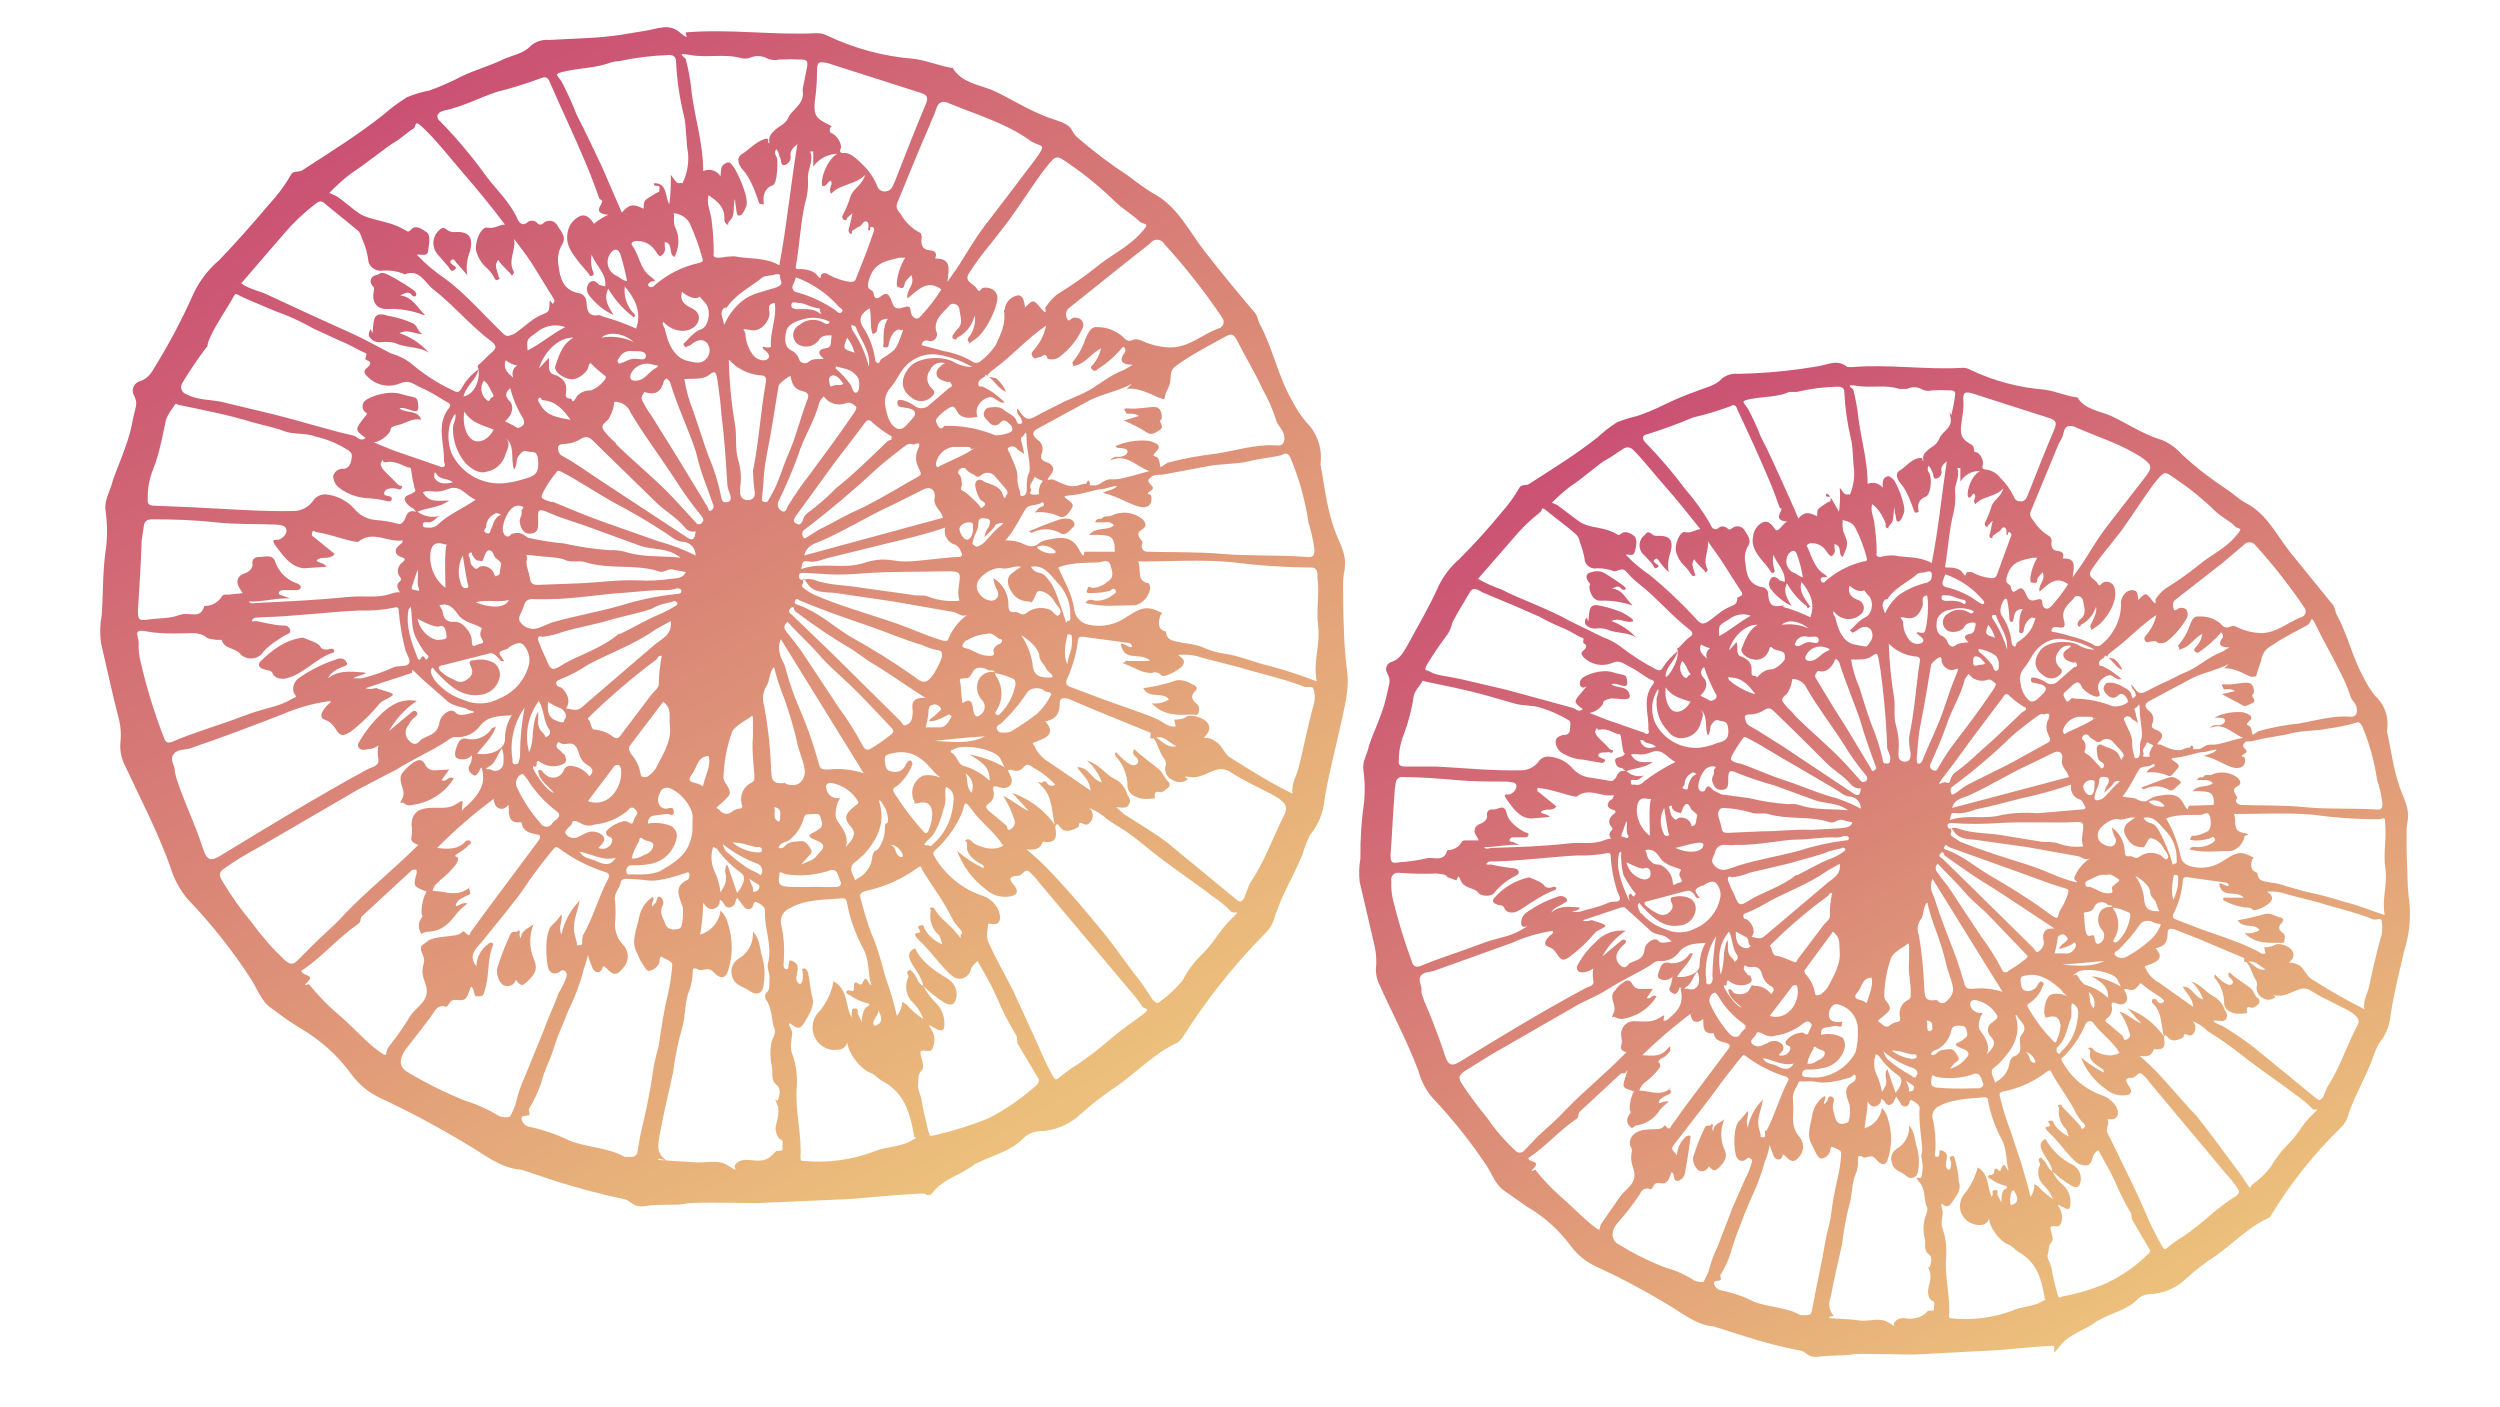 <svg id="layer1" xmlns="http://www.w3.org/2000/svg" xmlns:xlink="http://www.w3.org/1999/xlink" viewBox="0 0 331.7 186.7"><defs><clipPath id="clip-path" transform="translate(6.8 -0.5)"><path id="SVGID" d="M168.4,62.1c.6,3.2.9,6.7,2.4,10s.6,3.8.6,5.7,0,3.9.1,5.9a54.6,54.6,0,0,0,.4,5.6c.4,2.5-.3,4.9-.8,7.3s-1.8,7.2-2.3,10.9a8.3,8.3,0,0,1-1.8,3.8,15.7,15.7,0,0,0-1,2.6c-.9,2.2-2,4.1-2.9,6.2l-.7,1.8a4.8,4.8,0,0,1-1.4,2.5,82,82,0,0,0-11,13.9l-.5.5c-3.1,1.4-5.4,3.9-8.1,5.8a41,41,0,0,0-4.8,3.7,8.3,8.3,0,0,1-5.6,2.3,3.3,3.3,0,0,0-2,.9c-1.6,1.7-3.9,2.2-5.9,3.2l-.5.2c-1.8,1.5-4.2,1.9-5.7,3.9-.4.4-.6.3-1,.1s-8.6.6-10.2.7l-11.4.5c-.9.1-8.8-.2-10.1.1s-3.5,0-5.3.3-1.9-.7-2.9-.9c-2.9-.6-5.9-1.4-8.8-2.3l-4.8-1.6c-2.9-.2-5-2.1-7.3-3.4a120.5,120.5,0,0,0-11.2-6,10,10,0,0,1-4.1-3.3,22.1,22.1,0,0,0-6.8-6.1,39,39,0,0,1-3.6-2.5c-1.5-.9-2-2.6-2.9-4a71.1,71.1,0,0,0-8.4-10.6,11.9,11.9,0,0,1-2.3-4.3c-1.7-4.7-4-9.1-6.1-13.6a5.5,5.5,0,0,1-.5-3.1A8.8,8.8,0,0,0,9,96c-.9-3.4-1.6-6.8-2.4-10.2a11.3,11.3,0,0,1,.1-3.7c.2-3,.1-6.1.6-9.1a19.2,19.2,0,0,0-.1-4.8c-.2-1.3.6-2.5.9-3.7s2.1-5,2.6-7.7.9-2.6.2-4a1.3,1.3,0,0,1,.8-1.7c1.4-.4,1.8-1.6,2.4-2.5a80.4,80.4,0,0,0,4.8-9.2A13.4,13.4,0,0,1,22.3,35c2.3-2.4,4.5-4.9,6.7-7.5a20.7,20.7,0,0,0,2.8-3.8c.3-.6,1-.3,1.5-.6,3.7-2.4,7.4-4.7,10.8-7.4a22.6,22.6,0,0,1,3.1-2.3,14.9,14.9,0,0,1,3-.9,33,33,0,0,0,4.3-1.9c1.7-.8,3.5-1.3,5.2-2.1s2.9-.8,4-2a3.4,3.4,0,0,1,2.4-.7c3.2-.2,6.4-.2,9.6-.7l3-.5c1.6-.2,3.2-1.1,4.7.2s.6,0,.8,0c5.8-.5,11.6.4,17.4.1a3.1,3.1,0,0,1,1.3.3,32.8,32.8,0,0,0,11.5,3.1c1.7.2,3.3.9,5,1.2h.2c1.1,1.9,3.3,2.2,5.1,2.9s5.3,3,8.2,3.9,2.2,1.4,3.1,2.3a61.2,61.2,0,0,0,7,5.3,34.6,34.6,0,0,0,3.1,2.2c3.3,1.7,4.8,5,6.9,7.7s4.4,5.5,6.7,8.2c.4.5.4,1.1.7,1.6,1.7,3.2,2.4,6.9,4.2,10a14.5,14.5,0,0,0,1.9,2.9A6.6,6.6,0,0,1,168.4,62.1ZM125.2,89.7a.6.6,0,0,0,.1.4,4.2,4.2,0,0,1,.1,4.7c-.1.2-.3.3,0,.5s.4,0,.6-.2a7.4,7.4,0,0,0,1.9-3.6c.1-.4,0-.9-.4-1a10.1,10.1,0,0,0-2.3-.7c-.1-.6-.6-.2-.9-.4s-1.5-.7-2,.2-.6.9-1.2.9-.6.2-.5.5.1,1.8.3,2.8c1-.7,1.3-.2,1.4.7s.4,1.3.9.9a1.3,1.3,0,0,0,.4-1.9,2.5,2.5,0,0,1-.6-2.7A1.9,1.9,0,0,1,125.2,89.7Zm-60.6,13c.5-.2.6.3.9.5a1.5,1.5,0,0,0,2.5-.5.9.9,0,0,1,.8-.6,3.4,3.4,0,0,1,2.6,1.4c.5-.5.6-1-.1-1.4a2.5,2.5,0,0,1-1.3-1.7c-.3-.9-.6-1.4-1.6-1.2s-1-.6-1.3,0,.5.8.7,1.2l.3.2c.2.6.5,1.1-.5,1.4a3,3,0,0,1-2.6-.3c-.3-.2-.6-.5-.6.2s-.5,0-.5.4,1.8,3.2,2.8,3.4C65.9,104.7,64.7,104.1,64.6,102.7Zm63.6-48c1.2,1.7,1.3,1.7,3.2.6l3.2-1.6,2.3-1c1.9-.9,3.4-2.4,5.4-3.1l1.2-.7c-1.4,0-1.9-.5-1.1-1.6a.5.5,0,0,0-.2-.8,13.8,13.8,0,0,1-3.4,3,.4.4,0,0,1-.7,0c-.3-.3-.1-.4.1-.6a5.1,5.1,0,0,0,1.1-2.2c-1.2.6-1.9,1.8-3.1,2.2s-.4.2-.6,0-.1-.4.1-.6a8.5,8.5,0,0,0,1.5-2.8c.3-.7.7-1.6,1.4-1.6a5.2,5.2,0,0,1,3.6,1.3c.5.6.9.6,1.3.4s1,0,1.4.2a9.4,9.4,0,0,0,3.6.8c2.4,0,4.2-1.7,6.3-2.5a.9.9,0,0,0,.6-1.4,83.2,83.2,0,0,0-7.7-9.8,1.1,1.1,0,0,0-1.9-.1l-3.3,2.6-7.5,6a1.1,1.1,0,0,0-.2,1.4c.1.5.5,0,.7-.1s.9-.1,1.2.3a.9.9,0,0,1,.1,1.1,9.5,9.5,0,0,1-3.1,3.8,1.7,1.7,0,0,1-1.5.2c-.3-1-.7-.2-1.1-.2s-.6.4-.9-.1,0-.6.2-.9a6.9,6.9,0,0,0,1.6-3.2c-2.5,1.7-4.4,3.9-6.7,5.6s-.3,1,.2,1.5a5.2,5.2,0,0,1,1.2,1.7c-1-.4-1.4-1.3-2.2-1.9s-.5-.4-.6-.2-.9.4-.9,1,.4.3.6.4a10.3,10.3,0,0,1,2.9,2.1c-.7.2-1.1-.6-1.8-.7s-2.4,1-1.8,2.6c-1,.2-2.2.3-2.7-.7s-.8-.6-1.2-.4a6.1,6.1,0,0,0-1.5,1.3c-.3.4.1.9.3,1.2s.5.1.7-.2h.8a16.2,16.2,0,0,1,5.8,1.2c.4.2,2.3-.2,2.4-.6a.8.8,0,0,0-.3-.8c-.3-.2-.7-.9-1.3-.2a.9.9,0,0,1-1.4,0c-.4-.5-1-.8-.7-1.5s.9-.5,1.5-.6a1.9,1.9,0,0,1,1,.3c.6.6,1.5.7,1.8,1.6a.4.4,0,0,0,.6.3c.3-.2,0-.4,0-.6S127.9,55.3,128.2,54.7ZM25.4,79.2l.8,1.1c.3.4.7.2,1.1.2,4.1-.2,8.2-.4,12.2-.8,1.9-.2,3.8.2,5.5-.4s1.4.3,1-.7.8-.9.3-1.5-.4-1.4.2-1.9.5-.6-.1-.8-1-.8-.4-1.4.6-.3.6-.8c-2,.3-3.9-1.4-5.9.2h-.2c-1.8-.3-3.4-1-5.3-1.3-.2,0-.5-.4-.6.1s.1.4.3.6l2.7,2.2c-.6.8-1.5.3-2.2.7s.9.4,1.1,1l-3,.2c-1.7-.2-2.6-1.5-3.6-2.8s0-.9.3-1,1.1-.6,1-1.3-.9-.6-1.4-.7c-2.7-.1-5.3,0-8-.3s-5.6-.4-8.4-.4c-.6,0-1,.2-1.1.8L12,72.2c-.1,3.1-.3,6.2-.5,9.3,0,1.2.1,1.4,1.4,1.2s2.8-.1,4.1-.6,2.8.7,3.3-1.2h.2a2.7,2.7,0,0,0,2.1-1.2c.2-.4.5-.3.9-.3ZM56.7,49.5c-.3,1.4-1.7,2.2-2,3.6,1.3-.2,2.2-1.9,2-3.6-.1-.2-.2-.5,0-.6s1.1-1.1,1.7-1.6.8-.9,0-1.5c-2.8-2.1-5-4.8-7.7-6.9-1.1-.8-1.8-2.8-3.8-2-.1,0-.2,0-.2-.1a6.3,6.3,0,0,0-2.7-.4,1.7,1.7,0,0,1-1.9-1.1,10.2,10.2,0,0,0-.8-3c-.2-.4-.2-.8-.6-1.2l-4.3-3.5c-.5-.5-.8-.5-1.4,0a26.7,26.7,0,0,0-4.2,4l-5.6,6.5c1.1.8,2.5,1,3.7,1.6l5.6,2.6,5.3,2.4c1.8.8,3.5,1.8,5.3,2.7a8.2,8.2,0,0,1,2.5,1.2,24.3,24.3,0,0,0,5.7,3.7c.5.3.8.3,1.1-.2A7.2,7.2,0,0,1,56.7,49.5Zm76.5,60.6c-.5-1.8-.3-3.7-1.6-5.1s-.4-.4-.1-.7.6,0,.7.2.6.4,1,.1a10.9,10.9,0,0,0-3-2.3c-.2-.2-.7-.5-1-.2s-.7.9-1.6.6a.9.9,0,0,0-.7,0c.3.6.8,1.3.4,1.9s-1.1.5-1.7.3-.7,0-.6.5a1.5,1.5,0,0,1-.6,1.7c-.6.4-.3.7,0,1l2.3,1.9c.2.2.1.9.6.5a1,1,0,0,0,.5-1.2,13,13,0,0,0-1.5-3.2c1.3.6,2.2,1.5,3.4,2l-2.2-2.4a11.6,11.6,0,0,1,5.7,4.3c.1,1.1.5,2.4-1.4,2.2a.2.2,0,0,0-.3.1c-.3.9-1.1,1-2.1.9a35.3,35.3,0,0,1,3.4,3.2c1.6,1.7,3.2,3.5,4.7,5.3l1.5,1.8c1.6,1.9,3,3.9,4.4,5.8a32.8,32.8,0,0,1,2.7,3.8c.3.3.6.7,1,.3a15.8,15.8,0,0,0,3-2.8,13.3,13.3,0,0,1,2.6-3.5c1.5-1.4,2.4-3.3,3.9-4.7s.3-.5-.1-1a13.7,13.7,0,0,0-2.3-1.9c-3-2.3-6.1-4.3-9-6.7s-3.4-2.4-5.1-3.6a7.5,7.5,0,0,0-2.4-1.5,1.3,1.3,0,0,1,.4,1.5c-.2.3-.5,1-1.2.6s-.5.3-.6.4-1.6,1-2.3.2S133.6,109.8,133.2,110.1Zm13.3-11.8c.9.5,1.5,1.5,2.8,1.2-1-.4-1.6-1.5-2.8-1.1s-.4-.6-.7-.7l-7.1-2.9-3.8-1.6c-.5-.1-1.1-.2-1.1.6s-.1,2.1-1.9,2.4c1,1.2.8,1.9-.7,2.5s-.9.2-.6,1.1a4.9,4.9,0,0,0,1.9,1.9l5.4,3.7c-.1-1.4-1.1-2.1-1.8-3.1,1.6-.1,1.9,1.7,3.3,2a6.9,6.9,0,0,0-2-2.9c1.7.5,2.4,1.8,3.6,2.4a3.2,3.2,0,0,1,1.7,1.9c.1.5.7.8.3,1.5s-.9.4-1.7.4l1,.9c2,1.3,4.1,2.5,5.9,3.9l9.1,7.5c.4.3.5.3.8,0s.6-1.6,1-2.3c1.9-2.8,3-6,4.5-9,.5-1,.2-1.5-.8-2.2s-4.3-2.1-6.4-3.5a2.3,2.3,0,0,0-1.7-.3c-1.2.3-2.2,1.2-3.6,1s-.2.2-.3.3a1.7,1.7,0,0,1-2,.1,1.6,1.6,0,0,1-1-1.7,1.1,1.1,0,0,0-.1-1.1c-.7-.8-.8-1.9-1.4-2.7S146.4,98.3,146.5,98.3Zm-30,38.2c0,.2.1.3.2.5a2.5,2.5,0,0,1,.3,2.4c-.2.9-.9.4-1.5.5s.6,2,0,2.6-.4,1.3-.5,1.9.4,1.4.5,2.2.5,2.5.8,3.7.3.9,1,.8a47.1,47.1,0,0,0,7-2.2,29,29,0,0,0,6.5-4.5c.3-.4.3-.6.1-.9l-2.6-4.4c-.3-.4,0-.9-.3-1.3a35,35,0,0,1-2.6-5.1c-.7-1.6-1.6-3.1-2.5-4.7-.4.4-.8.7-.9,1.2s-.8,1.4-1.9,1.1-3.2-3.4-4.8-4.9.1-.9,0-1.3-.6-.6,0-.8.4.3.6.5a5,5,0,0,0,2.3,2,4.2,4.2,0,0,0-.4-1.2,3.4,3.4,0,0,1-1.1-3.3c0-.1-.3-.3.1-.4a.4.4,0,0,1,.4.2c.7,1.3,2,2,2.9,3.2s.4.3.6.2.2-.4-.1-.7a5.8,5.8,0,0,1-1.1-1.5c-1.1-2.3-2.7-4.3-4-6.5,0-.2-.1-.5-.5-.2a17.9,17.9,0,0,1-6.9,3.1c-.7.2-.9.4-.7,1.1s.9,3.4,1.6,5,1.2,3.6,1.7,5.4a42.8,42.8,0,0,1,1.5,5.1,3.2,3.2,0,0,0,.7-1.9l.6.4a10,10,0,0,0,2.2,1.9ZM61.1,95.4c-1.7.1-3.2.1-4.2,1.4a3.7,3.7,0,0,1-3.2,1.5c-.4-.1-.8.2-1.2.5-2.1,1.4-4.5,2.4-6.7,3.8l-5,2.6L27.4,113a39.9,39.9,0,0,0-4.4,2.7c-.6.4-.9.8-.3,1.7a42.1,42.1,0,0,0,3.9,5.5,35,35,0,0,0,4.4,5c.6.5,1,.7,1.6.1l2.2-2.2c1.4-1.4,2.9-2.6,4.2-4.1,3.1-3.2,6.5-5.9,9.7-9.1-.5-.2-1.1-.4-.9-1.1a3.8,3.8,0,0,0,0-1.5c0-1.5.8-2.2,2.3-2.3s2.5.2,3.6-.5.9-.5.8.4.2.1.4,0,2.6-2.1,2.4-4.1-.3-.9-.7-.4-.5.3-.9,0a.9.9,0,0,1-.3-.9,2.2,2.2,0,0,0,.4-1.5,1.6,1.6,0,0,1-2.1.3c-.3-.4,0-1.2.2-1.7s.5-.9,1.1-.8a3.2,3.2,0,0,0,3.5-1.4l.5-.2c-.5,1.5-1.6,2.4-2.5,3.6,1.7.3,3.6-.5,3.7-1.8A5.9,5.9,0,0,1,61.1,95.4Zm10.1,31.8c-.2,1.1-.6,1.8-.7,2.5a29.2,29.2,0,0,1-1.9,4.9c-.6,1.6-1.4,3.2-1.9,4.9s-1.3,3-1.7,4.7a17.4,17.4,0,0,1-1.6,3.4c-.2.4.4.8-.2.9s-.8,0-.8.5a1.3,1.3,0,0,0,1,1,23.7,23.7,0,0,1,5.3,1.8c2.4,1,5.1.9,7.4,2.2h.8a.8.8,0,0,0,.9-.8c.2-1.2.4-2.4.7-3.6s1-4.4,1.3-6.7.7-2.8.9-4.3.6-4.1,1.1-6.1a25.7,25.7,0,0,0,.6-4c0-.5-.9-.7-1.3-1s-.4.5-.4.7a1.8,1.8,0,0,1-1.3,1.1c-.4.1-.6-.4-.8-.7a5.5,5.5,0,0,1-.8-1.5c-1-1.6-.1-3.3.2-4.9a4.2,4.2,0,0,1,1.8-2.7c.4.5-.4.8,0,1.3a1,1,0,0,1,.4-.5c.2-.3.1-1,.6-.8a.9.9,0,0,1,.3,1.2c-.5,1,.2,1.7.4,2.5a1.2,1.2,0,0,0,1.3.6c.4,0,.7-.1.8-.4a7.4,7.4,0,0,0,.2-2.5c-.5-1.5-1.3-2.8.7-3.7.1-.1.3-.7.1-.9s-.4.1-.6.1-3.2,1.2-5,.9a24.5,24.5,0,0,0-2.7-.2.8.8,0,0,0-.7.3c-.1.9-1,1.6-.8,2.6a15,15,0,0,1,0,3,3.9,3.9,0,0,0,1.1,2.9,2.2,2.2,0,0,1-.1,3.1c-.6.8-1.1,1-1.9.2s-.6-.5-.9,0-1,.3-1.2-.3A10.7,10.7,0,0,1,71.2,127.2Zm9.3,27.2,4.7.3c1.6.2,3.2-.5,4.7.5s.6.2.8-.1.7-.8,1.8-.7,2.1.3,3-.5.5-.7,1.1-.7.4-.3.4-.5.2-.9-.2-1-.7-1-.7-1.5.7-2.1.2-3.2,0-.3.1-.5.6-1.5-.2-2.1-.4-1.7-.6-2.5a7.4,7.4,0,0,1,0-3.3c.3-.6.6-1.3.3-1.8s-.2-2.6-1.1-3.7a1.1,1.1,0,0,1,0-.8c.7-.5.4-1.2.5-1.9s-.4-1.4-.2-2.1c.6-2.3-.5-4.6-.4-6.9.1-.5-.6-1-1.1-1.2s-.4.5-.6.7a.7.7,0,0,1-1.1-.1l-.9-1.2c-.3.5-.2,1.2-1,1.3s-.7-.9-1.3-1a1.1,1.1,0,0,1-.9,1.2c-.6.1-.9-.3-1.3-.8a28.5,28.5,0,0,1-.4,4.2,3.8,3.8,0,0,0,2.7-3.2,3.6,3.6,0,0,1,1,1.8,10.1,10.1,0,0,1,0,6.2c-.3,1.1-1.1,1.1-1.9.2s-1.6.1-2.3-.5h-.4a1.3,1.3,0,0,0-.1.6,7.8,7.8,0,0,1-.4,2.2c-.7,1.6-.5,3.4-1,5.1a38.6,38.6,0,0,0-1.2,5.9c-.6,2.8-1.3,5.6-1.8,8.4-.1.9-.5,2,.5,2.9S80.6,153.9,80.5,154.4Zm-24.8-23c-.4.8-.4,1.9-1.5,1.8s-1.1,0-1.5.6a.4.4,0,0,1-.6.2c-.7-.1-1.1.4-1.4.9s-2.3,3.1-3.5,4.6-1,2.6,0,3.2a53.9,53.9,0,0,0,7.6,3.8,20,20,0,0,1,4.5,2c.4.3,1.5.3,1.6.1s.7-1.3.8-2a19.6,19.6,0,0,1,1.2-3.4l2.4-5.9c.6-1.7,1.4-3.3,2-5a12,12,0,0,0,1.1-2.3c0-.4-.1-.6-.3-.7s-.4-.1-.6.1-1.1.6-1.5-.3-.6-5.1.5-5.9a8.1,8.1,0,0,0,1.2-1.4c.2.9-.5,1.7,0,2.7a9,9,0,0,1,2.4-4.5c-.3,1.7-1.1,3.1-.6,4.7s0,1.2.6,1.2.2-.6.4-1v-.2c1.4-2.4,2.1-5.2,3.4-7.6.2-.4.2-.7-.4-.9a20.3,20.3,0,0,1-6.2-3.2c-.4-.2-.4-.1-.7.2s-2.6,3.2-3.7,4.9-3.8,4.9-5.8,7.4c-.8.9-1.8,1.8-.7,3.2a3.8,3.8,0,0,1,1.5-2.9c.2-.2.4-.3.6-.2a.2.2,0,0,1,.1.3c-.7,1.7-.5,3.6-.9,5.3s-.4,1.4-1.1,1.5S56.3,131.8,55.7,131.4ZM44.8,97.5l3-2.5c.2-.2.5-.3.7,0s0,.4-.2.6a3.1,3.1,0,0,0-.9,1.1,1.5,1.5,0,0,0,.1,2.1c.7.7,1.1.4,1.6-.2l.6-.3c.9-.4,1.6-.7,1.8-1.9s1.6-2,2.1-1.4,1.3.3,2.2.1-.5-.3-.6-.5-2-.4-2.7-1.1-2.7-2.3-3.9-3.5-.5-.2-.8-.2l-6.1,2c.6.3,1.5-.1,1.5,0s1.4.4,2,.7-1.1.8-1.6,1.3a23.4,23.4,0,0,1-3.9,3.8c-.7.4-1.2.7-1.7,0s-.8-1.3-1.7-1.6-.3-1.3.3-1.9.5-.2.4-.6a24.5,24.5,0,0,0-6.4,1.8c-4.1,1.6-8.1,3.1-12.2,4.5-.8.2-1.7.1-2.2.8s.2,1.5.2,2.2,1,3.2,1.6,4.7,1.5,3.6,2.1,5.5,1.2,1.7,2.4,1c6.4-3.9,12.8-7.8,19.4-11.4.5-.3,1.7-.4,1.5-1.4a5.4,5.4,0,0,1,0-1.8,2.2,2.2,0,0,1-1.4.5c-.4.1-.9.2-1.2-.2s.1-.8.2-1a16,16,0,0,1,2.8-3.5c1.2-1.1,2.6-2.1,4.7-1.7A11.8,11.8,0,0,0,44.8,97.5Zm13.9,9a65.9,65.9,0,0,0-7.5,6.5c1.5.2,2.8.2,3.7-.8a.5.5,0,0,1,.7-.1c.3.4-.2.4-.3.6s-.8.7-1.3,1-.5.4-.2.5.2.5-.1,1a12.6,12.6,0,0,1-2,2c-.4.4-1,.8-1.1,1.5,1.4,0,2.8.7,4.2,0s.4-.8.7-.1-.2.6-.5.8-1.1.4-1.3,1.1.9-.5,1.5-.1a8.6,8.6,0,0,0-1.4,1.3c-.9,1.2-1.9,2.3-3.6,2.4s-.7.8-1.2.1a1.7,1.7,0,0,1,0-1.7c.1-.2.4-.4.2-.6s0-2.2.6-3.1c-1.8-.7-1.8-.7-1.3-2.5,0-.1,0-.4-.1-.4s-.4-.1-.6.1l-6.5,6c-.4.3-.1.8-.6,1.1-2.6,1.8-4.6,4.2-7.2,6-.3.1-.5.3,0,.6s1.3.3.5,1.1.1.2.2.3a30.9,30.9,0,0,0,4,4.1c1.7,1.4,3.1,3.1,4.9,4.5s1.1.6,1.6-.2a41.5,41.5,0,0,0,3-4.3c.8-1.2,2.8-2,1.9-4.3s.3-2.4-.3-3.7-.1-1.2.6-1.8,2.5-.6,3.7-.8.8-.9,1.4-.3.5.1.7-.2l2.2-3,6.7-9c.4-.5.4-.8-.2-.9s-1.9-.3-2-1.6h-.3c-1.2.1-1.4-.7-1.4-1.7s0-.5-.5-.2S58.8,107.8,58.7,106.5ZM42.8,59.2l2.7,1.1,5.8,2c.3.1.5.3.8.1s0-.5,0-.7c.1-2.4-1.1-4.9.7-7.1.2-.3.2-.5-.2-.7s-2.2-1.4-3.4-1.9-1.6-1.2-3-.6a3.9,3.9,0,0,1-4.3-1c-.4-.4-.5-.7,0-1.1s.6-.8,0-1,.3-.8-.3-1-2-1.1-3.1-1.5l-3.7-1.7a31.4,31.4,0,0,0-3.7-1.8c-1.7-.6-3.4-1.4-5.1-2.1s-1.4-1.1-2,0-2,3.1-2.8,4.8-.2,1.2-.7,1.7a52.7,52.7,0,0,0-3.1,4.6,1,1,0,0,0,.5,1.5c1.5.8,3.1.7,4.6,1l7.1,1.7c3.6.9,7,2,10.5,2.8.5.1.9.9,1.6.3-1.5-1.1-1.4-1.1-.1-2.8.1-.1.5-.4.1-.6s-.6-1-.1-1.5,3-1.5,4.9-.9,2.1.1,2.2,1.6-1.6-.1-2.5.3c.9.7,2.4.1,2.9,1.5-1.2-.3-2.1.5-3.1.7s-1,.5-1,.7S44.1,59,42.8,59.2Zm77.4,54.2a15.1,15.1,0,0,0,3.5,2.3c.1-.5-.3-.5-.6-.7s-1.7-1-1.6-2.2-.6-.4-.2-.8.8.1,1,.3,2.4,1.4,4,.4c-1.1-1.8-2.9-3-4.1-4.7s-1-.6-1.3.2a14.2,14.2,0,0,1-3.5,5c-.2.2-.5.4-.3.8a11.7,11.7,0,0,0,6.6,5.4,3.4,3.4,0,0,1,2.2,2.7c0,.6-.2,1.1-1,1s-.6,0-.6.1-.3,1.6,0,2.2c1,2.3,2.2,4.3,3.3,6.5l3.3,7.2a40,40,0,0,0,2,4.2c.3.5.5.5.8.2a22.7,22.7,0,0,1,2.5-1.8,47,47,0,0,0,4.4-3.4c1.3-1.1,2.7-2.1,4.1-3.1s.3-.8.1-1.1a18.4,18.4,0,0,0-1.7-2.2L131,117.5a8.6,8.6,0,0,0-1.3-1.4c-.5-.4-.9.6-1.4.6h-.2c-1.1.1-1,.5-.4,1.2s.6,1.3-.3,1.5a3.8,3.8,0,0,1-3.4-.9A11.1,11.1,0,0,1,120.2,113.4Zm23.2-62c-1.8,1-3.8,1.3-5.6,2.2L131,57.3c-1,.5-.8,1-.2,1.5a1.5,1.5,0,0,1,.6,1.9c-.2.6,0,.9.6,1.1s1.4.7.6,1.7-.2.6.2.6,2.1,1.3,3.5.8.8.1,1.1-.4.3-.1.4.1-.2.3.1.3h.4c.9.1,1.3-.9,2.4-.8s3.1-.6,5-1.1c-1.9-.7-3.1-2.4-5.2-1.4a1,1,0,0,1,.9-.5c.6.1,1.4-.2,1.4-.7s-.9-.4-1.4-.5l-.2-.2a8.7,8.7,0,0,1,4.5-.7l.6.2c.4.2,1,.4.4,1.1s-.6.6-.1.8.4.9.6,1.4l.9-.6a45.2,45.2,0,0,1,6.4-1.2c2.7-.4,5.3-1.3,8.1-1.1.7.1,1.1-.3,1-1.2s-.9-1.4-1.1-2.2a21.3,21.3,0,0,0-1.8-4.1c-1-2.2-2.3-4.3-3.4-6.5-.4-.7-.7-.9-1.4-.5s-3.8,2-5.6,3.2-1.7,1.2-1.8,2.5-.6,1.4-.7,2.2-.4.3-.7.3-2.7-1.5-4.4-1.2Zm-2.3,22.3c0-.9,0-1.8-.9-2.1a9.8,9.8,0,0,0-2.5-.1c.9-1.2,2.4-.5,3.3-1.3a1.2,1.2,0,0,0-1.2-.4h-1.3c.2-.7.8-.3,1-.6s.8-.1,1.2-.3a3.8,3.8,0,0,1,4.1.5c.3.3.7.9,0,1.3s-.7.8-.3,1.3.3.5.2.8.1.9.7.9c3.4.1,6.7,0,10.1.3s7.4.1,11.1.4c.9.1,1-.3,1-1a20.9,20.9,0,0,0-.8-3.6,35.3,35.3,0,0,0-2.4-8.6c-.2-.4-.5-.7-1-.4s-3,.5-4.5.9-3.8.3-5.7.7l-5.3,1c-.8.2-1.6-.1-2.2.6s1.1,1,.2,1.6-.1.4,0,.6.3,1.6-1,1.6-3.3-1.5-5.4-1.9c.8-.4,1.4-.4,1.8-.8s-1.4.3-2,.3-2.6.7-3.9.8-1.1.2-.4.7.6.7.3,1.2-.9,1.3-1.6.9a5.9,5.9,0,0,0-3.2-.5c.3-.3.5-.7,1-.8a.3.3,0,0,0,.2-.4l-.2-.2c-.6.6-1.7.2-2.2.9s-1.5,2.9-2.7,4.2a5.6,5.6,0,0,1,2,.3c.7.3,1.5.8,2.3.2a2.5,2.5,0,0,1,1.4-.6c1.5-.3,3-.6,4,1.2s.5.4.9.4Zm-7.5,2.1c.8,1.8,1.8,3.4,2.1,5.4a2.4,2.4,0,0,0,2,2.2,6.3,6.3,0,0,0,4.9-1c1.2-.7,2.2-1.6,3.8-1s.8.4.7.9-.5,1.7.8,2h0c.1,1.4,1.3,1.2,2.2,1.5a12.3,12.3,0,0,1,2.5.5,9.8,9.8,0,0,0,2.9.9c2.2.3,4.1,1.2,6.3,1.7a61.6,61.6,0,0,1,6.1,2c-.5-2.6.5-4.9.2-7.3s.2-4.2-.1-6.4c0-.6.1-1.5-1-1.4a87.6,87.6,0,0,1-10.3-.7c-4.1-.4-8.3-.1-12.5-.1.5,1.1-.3,2.6,1.4,2.9.1,0,.2.4.2.7a2.8,2.8,0,0,1-1.9,2.2c-2.2,0-4.4.3-6.7-.3.4-.6.9-.4,1.3-.3a3.5,3.5,0,0,0,2.4-.8c.3-.2.5-.3.3-.6s-.4-.2-.6,0-1.7.4-2.6.4-.6-.2-.5-.6.4-.2.6-.1a3,3,0,0,0,2-.8c1.1-.6.6-1.6.4-2.3s-.9-.4-1.4-.3S135.4,75,133.6,75.8ZM48.4,68.4c-.3-.4-.4-.5-.5-.5s-.9-.6-1-1.1.5-.6.9-.8.6-.4.5-.5-.4-1.5-.5-2.3-.1-.6-.5-.7-1.7-.9-2.7-.7-.4-.7-.7-.2-.2.6,0,1,1.3,1.3,1.9,2,.9.1.7.6-.6.1-.9.1-1.2-.1-1.4.5.5.4.8.6.2.3.1.5-.3.1-.5.1a12.6,12.6,0,0,0-2.7-.4,6.9,6.9,0,0,1-3.6-1.3,2.1,2.1,0,0,1-.9-1.6,1.3,1.3,0,0,1,1.4-1c.5,0,.9-.5,1-1.1s.2-.9-.3-1.3A13.9,13.9,0,0,0,35,58.4c-1.3-.5-2.8-.2-4.1-.7s-2.9-.8-4.3-1.2c-3.2-1-6.5-1.6-9.8-2.3-.1-.1-.3-.2-.4,0s-1,1.3-1.2,2.1-.8,4.4-1.7,6.5a9.9,9.9,0,0,0-.7,3.8c-.1.8.2,1,1,1l4.8.2c4.5.2,9.1.6,13.6.5A3.2,3.2,0,0,0,34.7,67a1.9,1.9,0,0,1,1.8-.9A5.8,5.8,0,0,1,40.2,68a4.1,4.1,0,0,0,2.9,1.5A14.7,14.7,0,0,1,46,70c.3.1.5,0,.8-.4S47.1,68,48.4,68.4Zm57.2,70.4c-.3,1.1-1.3,1-2,1a3,3,0,0,1-1.6-5.2,8.8,8.8,0,0,0,1.8-3.9c2,1.1,1.5,3.3,2.4,4.8V135c.1-.3-.1-.7.4-.7s.4.4.4.6.5.9.5,1.3,0-1.7.7-2.1.2-.5,0-.5a7,7,0,0,1-2.3-1.1c-.2-.1-.4-.1-.4-.4a.3.3,0,0,1,.4-.2c.7.3.6-.2.6-.5s0-.8.6-.4a.3.3,0,0,0,.5,0c.6-1.5.7.1,1.2.2-.5-1.7-.2-3.3-1.1-4.9a20.8,20.8,0,0,1-2.1-5.9c-.1-.5-.2-.8-.8-.7-2.3.2-4.7.1-6.8,1.3a1.9,1.9,0,0,0-1.1,2.4,16,16,0,0,1,.3,4.4c0,.5-.2,1.2.3,1.3s.2-.8.5-1.2c2,.5.4,2.1,1,2.9s.8-.5.7-1.2-.1-.5.1-.6.5.2.6.5.3,2.3.6,3.4-.5,2.3-1.1,3.3-1,.7-1.7.2,0,.7.1,1-.4,2,0,2.9a10.5,10.5,0,0,1,.6,4.6c-.2,3.1.7,6.1.5,9.2a1,1,0,0,0,.1.4,20.9,20.9,0,0,0,9.9-1.3c1.5-.6,3.2-.5,4.6-1.3s.6-.2.5-.6c-.5-2.9-1.2-5.7-4.1-7.3-.7-.3-1.1-1-1.8-1.2S105.9,140.8,105.6,138.8ZM40.1,90.5h1.1A23.9,23.9,0,0,0,45.5,89c.6-.2,1.5,0,1.9-.4s-.2-1.2-.4-1.8a30.9,30.9,0,0,1-.9-5.3c0-.3-.1-.5-.5-.4a18.7,18.7,0,0,1-4.7.4c-4.4.2-8.7.8-13.1.9-.4.1-.8-.1-1.1.3s.3.2.5.2,2.4.6,3.6.6a.8.8,0,0,1,.9.6c.1.5-.4.5-.7.7s-2.3,1.3-3.1,2.5a2,2,0,0,1-2.7.1c-.7-1-2.2-.7-2.6-2h-.7c-.5-.1-1.1-.1-1.4-.4s-1.1-.5-1.7-.5-4,.2-6-.2-1.3.4-1.2,1.4a8.9,8.9,0,0,0,.3,2.8A73.4,73.4,0,0,0,15,98.5c.2.6.6.6,1.1.4,3-1.3,6.3-2.2,9.4-3.4S30,94.4,32,93.2c.3-.2.7-.1.3-.6s-.2-1.6.5-2.1a18.6,18.6,0,0,1,5.3-2.6.9.9,0,0,1,1.1.5c.2.4-.3.5-.6.6s-1.5.6-1.9,1.5c1.4-1.1,3-.9,4.5-.8S40.5,90.1,40.1,90.5ZM71.7,34.3a4.3,4.3,0,0,0,.2,2.3.3.3,0,0,1-.2.5c-.2.1-.3-.1-.4-.3l-1.2-1.4c-.9-1.2-1.9-2.3-1.6-4a2.9,2.9,0,0,1,1.6-2.2c.8-.4,1.5.3,1.9,1A7.8,7.8,0,0,1,73.9,29c-1.2-.1-1.5-.5-1-1.3s-.1-.6-.2-.9-1.1-3.1-1.8-4.7c-1.5-3.6-3.2-7.1-4.8-10.8-.3-.7-.7-.6-1.2-.4a55.8,55.8,0,0,1-5.8,1.8c-2.4.8-4.6,2-7.1,2.5-1,.3-.9,1-.4,1.4A62.3,62.3,0,0,1,57.8,24c1.4,1.8,3,3.3,4,5.4.1.3.6,1.4,1.5.5a1,1,0,0,1,1.2.2.5.5,0,0,0,.7.1,1.2,1.2,0,0,1,2,.3c.4.7,1.2,1.4.6,2.4a4,4,0,0,0-.5,2.8c.2,1.7.6,3.3,2.7,3.7a1.2,1.2,0,0,1,1,1.1c.1,1,.1,2.1,1.7,1.8l.5.2a28.5,28.5,0,0,1,4.4,1.6c.8-2.3-.2-4-1.5-5.6A4.4,4.4,0,0,0,77.2,42c.2.2.4.3.2.5s-.3-.1-.5-.2a12.9,12.9,0,0,1-3-3.5c-.7,1.5.1,2.4.7,3.5a8.7,8.7,0,0,1-3.3-2.7,1.3,1.3,0,0,1,.1-1.6c.4-.4.9-.2,1.3.3l.8.2C73.7,36.8,72.3,35.8,71.7,34.3Zm57.5,7c1.1-1.1,1.1-1.1,2.1.1s.5,0,.6-.1a8.3,8.3,0,0,1,1.5-1.7,50.1,50.1,0,0,0,5.3-3.7c1.8-1.5,4-2.5,5.7-4.3s.6-1.1-.1-1.8-2-1.5-3-2.4a45.9,45.9,0,0,0-6.3-5.2c-1.7-1.2-1.7-1.1-3,.5s-3.6,5.3-5.6,7.9l-1.8,2.3a37.3,37.3,0,0,0-2.8,3.8c-.8,1.2.6,1.4,1,2.1s.5,0,.8-.1,1.6-.1,1.9,1-1.4,4.8-2.9,5.8-.6.6-.9.3.1-.6.3-.9.8-1.7.5-2.5a4.3,4.3,0,0,1-2.3,2.9c-.1,0,0,.4-.4.2s-.2-.3-.2-.5l.5-.7c1-.8.5-1.8.4-2.7s-1.1-1-1.4-.5-2.1,1.6-1.7,3.3a.9.9,0,0,1-1.1,1.3.6.6,0,0,0-.8.6l3,.8a11.1,11.1,0,0,1,3.6,1.3.9.9,0,0,0,1.1.1,8.8,8.8,0,0,0,2.1-2.2c.7-1.5,1.4-2.9,1.1-4.6,0-.1,0-.1.1-.1a2.1,2.1,0,0,1,1.7-1.9C129,39.6,129.1,40.6,129.2,41.3ZM59.3,35c-.6.7-.1,1.4,0,2s.4.4,0,.6-.4-.1-.6-.4a4.5,4.5,0,0,0-1.1-1.3,4.7,4.7,0,0,1-1.2-2c-.3-1.2.6-3.4,1.5-3.2s1.5-.4,2.3-.4c-1.8-2.4-3.7-4.7-5.6-6.9s-3.1-3.8-4.9-5.6-1.1-.5-1.7-.2-1.6,1.3-2.5,1.8-3.7,2.8-5.7,4.1a23.5,23.5,0,0,0-2.9,2.6l.9.4c1.1.7,2.1,1.7,3.2,2.4s3.3.9,4.9,1.6,1.3,1,1.9.4,1.4,0,2,.4.3,1.7.2,2.5-.9.4-1.5.5a22.3,22.3,0,0,0,3.8,3.2c2.8,2.1,5.1,4.8,7.6,7.2.5.5.7.4,1.3.2s2-1.6,3.2-2.3,1.7-.4,1.7-1.6.3-.2.4-.2.4-.4.2-.6l-2.9-4.7c-.7-1.1-1.5-2.1-2.4-3.3.3,1.5-.9,2.9,0,4.4a.8.8,0,0,1-.2.4c-.1.1-.2,0-.2-.1S59.8,35.8,59.3,35Zm105.4,70.8c-.2-1.3.5-2.3.8-3.4.7-2.8,1.2-5.6,2-8.4a3.4,3.4,0,0,0,0-2c-.1-.6-.8-.2-1.3-.4-2.8-1.1-5.8-1.7-8.7-2.6l-4.7-1.2a7.3,7.3,0,0,0-3.3-.4c.5.4,1.1.7.6,1.4s-2.6,1.7-2.8,1.3a1.1,1.1,0,0,0-1.3-.3c-1.3,0-2.2-.7-3.3-1.1s-.2-.2-.2-.4.2-.1.4-.1h2.9c-1.1-1.2-3,0-3.7-1.6s1,.1,1.3-.3a.5.5,0,0,0-.5-.5l-5.9-.8c-.6-.1-.8.1-.8.7a17.4,17.4,0,0,1-1.3,4.6c-.2.5-.5,1,.2,1.3l3.7,1.4c2.6,1,5.3,1.8,7.9,2.9.8.4,1.5,1.1,2.5,1l-.2-.9c.6-.1,1.1,0,1.6-.4s2.3.1,2.8.8.2,1.3-.5,2a2.2,2.2,0,0,1,1.6.5c.9.5,1.1,1.6,1.9,2.1C159.1,102.7,161.8,104.4,164.7,105.8ZM96.2,20.3c-.4.5,0,.9.1,1.2s.1,3.4-.6,3.6-1.2.9-1.2,1.8.2.7-.2.7-.4-.2-.5-.5-.9-2.8-1.9-3.9-.9-1.9-.2-2.3,1.7-1.5,2.8-1.9.3.5.8.5a1.4,1.4,0,0,1,.5-1.5c.6-.8,1.6-.9,2-1.9s2.2-1.8,1.9-3.5v-.3l.6-3c.1-.7-.1-.9-.8-.9a28.1,28.1,0,0,0-2.9,0,2.6,2.6,0,0,1-1.5-.1,2.7,2.7,0,0,0-2.5-.1,2.1,2.1,0,0,1-1.1,0c-2.2-.6-4.5,0-6.7-.4s-.6.3-.6.6a27.2,27.2,0,0,1,.8,4.7c.5,3.4,1.5,6.6,1.5,10.1a1.8,1.8,0,0,1,2.3.7c.1-.7-.1-1.3.6-1.7s.8.1,1.1.4,2.2,4.1,1.7,5.3-.7,1.2-1,1.2-.3-.9-.4-1.4,0-.3-.1-.8c-.3,1.1.1,2.1-.6,2.8s.1.7-.4.6a.8.8,0,0,1-.4-.7c.1-1.6-.9-2.4-2.1-3.2-.3,1.2.3,2.2.4,3.2a34,34,0,0,1,.3,4.5c-.1.4,0,.6.7.6a13.6,13.6,0,0,1,2-.2c2,.4,4.1.1,6,1.2,1-5.3,1.5-10.6,2.4-16.1-.7.6-1,1-.9,1.6a1.1,1.1,0,0,1-.8,1.2c-.6.1-.4-.7-.6-1S96.6,20.7,96.2,20.3Zm22.7,17.6,1.4-2c1.2-1.9,2.3-3.8,3.6-5.5s4.3-5.6,6.4-8.4,1-1.8-.5-2.9c-3.2-2.3-7.1-3.4-10.7-4.9-.8-.4-1.4-.2-1.7.8s-.6,1.3-.8,2c-1.5,3.4-2.9,6.9-4.3,10.3-.3.7-.1,1,.4,1.6a6.3,6.3,0,0,0,2.6,2.5c.1,0,.2.4.2.5s-.4,1.7,1,1.8.7,1.1.8,1.1C119.5,34.8,119.1,36.2,118.9,37.9ZM78.6,28.2c0-1.2.1-1.1,1.2-1.8s.8-.2.9-.9-.9,0-.7-.7c1.8,0,1.4,1.8,2,2.8a24.2,24.2,0,0,0,.2-3.9c.5.6.7,1.2,1.2,1.1s.3.2.4-.1a7.5,7.5,0,0,0,.7-3.8c-.3-1.6-.2-3.2-.5-4.8a37.8,37.8,0,0,1-1.1-7.4c0-.8-.5-.9-.9-.9a37.2,37.2,0,0,0-6.6.8,5,5,0,0,0-1.2.2c-1.8.7-3.8.7-5.7,1.1s-1.5.4-.8,1.4a42.8,42.8,0,0,1,2,4.4c1.2,2.3,2.3,4.7,3.4,7l2.6,6C76.7,27.6,77.2,27.5,78.6,28.2Zm26.2-8.1c-.1.2-.4.8.4.7s1.8.9,2.3,1.4a8.1,8.1,0,0,1,2.1,3,1,1,0,0,0,1,.7,1.1,1.1,0,0,0,1-.6l.4-.9c1.3-3.3,2.6-6.7,4-10,.4-.9.3-1.3-.7-1.6L103.1,8.9c-1.3-.3-1.5-.2-1.5,1.1a26,26,0,0,1-.3,4c-.1,1.5,0,2.1,1.4,2.8s.6.4.6.8,0,.5.3.6S104.8,19.1,104.8,20.1Zm-3.7.5h-.4c.5,1.3-.4,2.4-.3,3.6a9.1,9.1,0,0,1-.4,3.3c-.6,2.7-.7,5.5-1.2,8.3-.1.2,0,.4.2.4s1.9-.1,2.6.8.4,0,.6-.1a.6.6,0,0,1,.7-.1,8.2,8.2,0,0,0,3.1,1.1c.5,0,.7-.1.8-.5.8-2,1.6-4,2.3-6.1.1-.2.2-.6-.2-.7s-.1.5-.4.5.2-1-.3-1.2-.6.6-1.1.7l-.8.5c-.2.1.1.6-.3.4a.6.6,0,0,1-.2-.6c.2-.6.3-1.2.5-2.1l-.7.6c-.1.1,0,.4-.3.3a.4.4,0,0,1-.3-.6,15.3,15.3,0,0,0,1.1-2.7c.5-1,1.5-1.4,1.9-2.7-1.4,1.4-3.4,1.2-4.5,2.5-.5-.6.2-1.1,0-1.6s-.6.7-1.1.6.2-3.3,1.9-4.3a4.1,4.1,0,0,0-3.2,1.7ZM85.5,74.2A1.8,1.8,0,0,0,84,72.4c-1.1,0-1.7-.7-2.5-1.2a80.2,80.2,0,0,0-7-4.1c-2.3-1.3-4.5-2.8-6.8-4-.5-.2-.5-.2-.7.1a14.3,14.3,0,0,0-1.4,2c-.8,1.4-.8,1.4.7,1.9h.3c2.2.9,4.5,1.9,6.8,2.7l7.1,2.5A27.5,27.5,0,0,1,85.5,74.2ZM96.8,85.3a2.8,2.8,0,0,0-.1,2c.1.7.6,1.2.7,1.8a38.5,38.5,0,0,0,2,5.7,51,51,0,0,1,2.4,6.9c.2.9.5.9,1.3.9a11,11,0,0,1,4.7.5ZM89.9,48.2a57,57,0,0,0,.8,8.5c.3,1.6,0,3.1.4,4.7a8.1,8.1,0,0,1,.3,3.8c0,.6-.1,1.1.4,1.5a1.2,1.2,0,0,0,1,.1c.6-.2.6-.8.5-1.3a22.9,22.9,0,0,1-.2-2.5c.8-3.9,1-7.8,1.7-11.7.1-.5.1-1-.7-1A6.3,6.3,0,0,1,89.9,48.2Zm28.3,39.4c-.1-.3.1-.7-.4-.8a8.1,8.1,0,0,1-2.2-.7c-2.4-.7-4.7-1.7-7-2.5s-6.2-2.1-9.2-3.4c-.2,0-.5-.5-.7,0s.1.4.5.6c2.5.9,4.5,2.7,6.7,4.1a92.9,92.9,0,0,1,8.5,5.3c1.1.9,1.7,1.2,2.7-.3A12,12,0,0,0,118.2,87.6ZM97.7,83c-.6.5-.5.9-.1,1.4s1.4,1.7,2,2.6l4.9,7.4a39.4,39.4,0,0,1,3.2,5.1c.3.5.6.6,1.1.3a26.1,26.1,0,0,0,2.7-1.9c.4-.4.2-.5.1-.7-1.9-2-3.7-4-5.7-5.9s-2.8-2.5-4-3.9S99,84.5,97.7,83ZM116,93.1c-2.7-1.7-5-3.4-7.4-4.8l-2.3-1.6a77.5,77.5,0,0,1-7.6-5.1c-.2-.1-.1-.9-.6-.4s0,.7.2.9l5.4,5.2,9,8.9c.2.2.3.7.7.5a1.2,1.2,0,0,0,.8-.9,3.4,3.4,0,0,0,.1-1C114.1,93.7,114.4,93,116,93.1Zm4.5-12.9a3.7,3.7,0,0,1-.1-1.8c.3-2.1.3-2.1-1.8-2.1-3.7.1-7.4,0-11.2.3s-5.1,0-7.6-.1c-.4,0-.6.1-.6.4s.1.6.6.5a2.8,2.8,0,0,1,1.3,0c2.1.8,4.3.7,6.5,1.1l6.5.9c.7.2,1.4,0,2.1.2A9,9,0,0,0,120.5,80.2Zm-20.6-6,18.4-5c-.2-1-1.3-1.5-1.1-2.6s-.6-1.6-1.4-1.2-2.8,1.4-4.2,2.1c-3.1,1.4-6.1,3.3-9.3,4.7C101.5,72.6,100.3,72.7,99.9,74.2Zm-16.4.3c-1.7-1.4-3.7-1-5.4-1.6l-6.3-2.3c-1.8-.7-3.8-1.2-5.6-2s-1.6-.4-1.6,1V70c0,.7-.1,1.2-1,1.3s-1.2-.6-1.4-1.3.3-1,.2-1.5.5-.6.1-.8a1.2,1.2,0,0,0-1,0c-.9.3-1.9,2.6-1.5,3.5s1,.3,1,.2.9-.3,1.4-.1.7.6,1.1.6a35,35,0,0,0,4.5.7,40.8,40.8,0,0,0,6.1.9,6.5,6.5,0,0,1,2,.2C78.5,74.5,80.9,74.2,83.5,74.5Zm2-3.5a1.4,1.4,0,0,1-1.5-.6c-1.1-1.3-2.6-2.1-3.8-3.3l-8.1-7.9c-.5-.5-.9-1-1.8-.5a4.2,4.2,0,0,1-2.4.7c-.8.1-.7.5-.6,1a1.2,1.2,0,0,0,.7.7c1.8,1,3.4,2.2,5.1,3.3l11.1,7.3C85,72.3,85.4,72.2,85.5,71ZM74.7,53.8a4.7,4.7,0,0,1-.6,2c-.2.7-1.4.9-.8,1.8a9.6,9.6,0,0,0,1.4,1.5c.2.1.2.3.4.5,2.7,2.6,5.7,5,8.2,7.8l2.2,2.4a.5.5,0,0,0,.8.1c.3-.3.3-.5,0-.9a49.4,49.4,0,0,1-3.6-5c-1.9-2.9-4-5.7-5.8-8.7A2.3,2.3,0,0,0,74.7,53.8Zm9.5,22.6-1.6-.3c-.7-.3-1.3.5-2,.2-3.1-1-6.5-.2-9.7-1.2-.9-.3-1.9.1-2.7-.3s-2.9-.4-4.3-.6-.6,0-.8.6.3,1.6.4,2.4.5.9,1.1.9l5.3-.2c2.7-.1,5.3-.5,7.9-.4a21.3,21.3,0,0,0,4.4-.2C82.9,77.2,83.8,77.3,84.2,76.4Zm30.2-16.9c-.5-.3-.9,0-1.3.3s-2.6,2-3.8,3.1a119,119,0,0,1-9.4,7.9.7.7,0,0,0-.1,1c.1.3.4,0,.6-.1s1.3-.9,2-1.2,2.9-1.6,4.5-2.3,4.4-2.3,6.6-3.6,2.1-.8,1.5-2.2a2.7,2.7,0,0,1,0-2.3C115.3,59.4,115.3,59.1,114.4,59.5ZM65.2,85c-.7-.3-.7.3-.5.7a18.9,18.9,0,0,0,.9,2.1c.7,1.7.8,1.8,2.4.8s5.1-2.1,7.3-4h.2c1.7-.8,3.3-1.8,5-2.5a16.7,16.7,0,0,0,2.3-1.2c.2-.1.4-.3.2-.5s-.4-.2-.5-.1-1.7.3-2.5.8-4,1.1-6,1.7-4,.9-6,1.5A12.8,12.8,0,0,1,65.2,85Zm56.3-2.9c-.8.3-1.2-.3-1.8-.4l-8-1.4-7.5-1.1c-1.4-.2-3,.1-3.9-1.3s-.4-.1-.6.1a.3.3,0,0,0,.1.5,6.7,6.7,0,0,0,1.4.9c3.2,1.4,6.7,2.4,10,3.5s4.7,1.9,7.1,2.6c.6.1.7,0,.8-.4A7.4,7.4,0,0,1,121.5,82.1Zm-19-29a2.4,2.4,0,0,0-.6.8c-.6,2.5-2.1,4.6-2.8,7A65.7,65.7,0,0,1,96.5,67a1,1,0,0,0,.4,1.3c.6.3.7-.4.8-.6a44.3,44.3,0,0,1,2.9-4.2c2-2.7,4-5.4,5.9-8.2.2-.3.4-.7.3-.8s-.7-.8-1.4-.5S103.4,54.3,102.5,53.1ZM95.9,89c-.7.7-.5,1.8-1,2.5a3.2,3.2,0,0,0-.3,2.7,55.8,55.8,0,0,1,.9,8.1c.1,1.1-.2,2.3,1.7,2.1.1-.1.2,0,.3.1s1.3.4,1.9-.2a2,2,0,0,0,.5-2c-.2-1.2-.8-2.3-1-3.6a55.2,55.2,0,0,0-1.6-5.4A30.9,30.9,0,0,1,95.9,89ZM82.2,82.9l-2,1.1c-2.8,2-6,3.1-9,4.7a17.8,17.8,0,0,1-3.6,1.9c-.1.1-.7.2-.6.6s.3.4.6.5,1.6,1.5.7,2.8c1.6.3,1.6.3,2.6-.6L80.1,86C81.1,85.2,82.4,84.7,82.2,82.9Zm36.4-12.4c-2.6.9-5.2,1.5-7.7,2.1l-7.3,1.8c-1.1.2-2.1.8-3.1.6s-.8.3-1,1c2.8-1,5.5.1,8.3-.8s3.7-.2,5.5-.2,4.7-.5,7-.6c.5,0,.7-.2.4-.7a1.6,1.6,0,0,0-.7-.9A1.9,1.9,0,0,1,118.6,70.5ZM65.9,80H64.2c-.8-.1-1.3.1-1.5.9s-.9,1.5-.5,2.1a2.1,2.1,0,0,0,2.5.8l1.7-.7c3.1-.9,6.2-1.4,9.3-2.3a37.4,37.4,0,0,1,7.4-1.5c.3,0,.5-.1.5-.4s-.4-.4-.7-.3a5.8,5.8,0,0,1-1.9.2c-1.9,0-3.8.3-5.7.4S69,80,65.9,80ZM78.7,52.5c-.2.4-.6.7-.2,1.3a10.8,10.8,0,0,0,1.1,1.8l3.3,5.3,4.2,6.9c.1.2.1.7.5.4a.6.6,0,0,0,.2-.8c-.7-2.1-1.6-4.1-2.1-6.3s-2.6-6.5-3.6-9.9a1.2,1.2,0,0,0-.5-.5l-.3.3C81,52.2,80.4,53.1,78.7,52.5ZM84,50.8a19.4,19.4,0,0,0,1.2,4.3c.7,2,1.3,4,2,5.9a26.9,26.9,0,0,1,1.7,5.5c.1.7.5.7.9.6s.4-.6.3-.9-.4-1-.4-1.5c-.2-3.1-.4-6.3-.8-9.4-.1-1.5-.3-2.9-.5-4.3s-.4-1.3-1.2-.7S85.1,50.7,84,50.8ZM60.1,88.2c-.5.1-.5-.1-.7-.3s-.7-.9-1.3-.7l-6.3,1.6c-.6.1-.4.5-.1.8a5.4,5.4,0,0,0,1.8,1.1,1.3,1.3,0,0,0,1.6,0c.6-.4,1-.9.6-1.7s-.1-.9.4-.9a3.7,3.7,0,0,1,2.7.4,1.9,1.9,0,0,1,.6,2.2,2.9,2.9,0,0,1-2.5,2c-2.4.3-3.9-1.1-5.4-2.6s-.6-1.2-1-.9.1,1.1.4,1.6a.1.1,0,0,1,.1.1,8.2,8.2,0,0,0,3.8,2.5,5.3,5.3,0,0,0,4.6-.2,6.6,6.6,0,0,0,4-4.6,3,3,0,0,0-.8-2.6c-.5-.4-1.3,0-1.9.4l-.2.2C59.2,87,59.2,87,60.1,88.2ZM94.3,66.5c.1.1-.2.5.3.6s.5-.2.7-.5c1.2-1.9,1.7-4.1,2.6-6.1s1.5-4.6,2.4-6.9c.2-.5.3-1-.6-1.2s-1.3-.7-1.5-1.5,0-.4-.1-.5-1.5.9-1.6,1.3c-.5,2.9-.9,5.8-1.5,8.8S94.6,64.4,94.3,66.5ZM81,87.5c-.6,0-.5.3-.7.5a89.4,89.4,0,0,0-8.8,7.5c-.1.2-.5.3-.2.5s.3,1.4.8,1.3a4.6,4.6,0,0,1,2.5,1c.5.3.7.1,1-.3l4-5.3c.4-.5,1-.9,1-1.4A23.3,23.3,0,0,1,81,87.5Zm30.5-28.7v-.4l-.5-.3a14.9,14.9,0,0,1-2-1.5c-.6-.7-.9-.2-1.2.2s-2.7,3.6-4.1,5.4l-5,6.9c-.3.5-.2.7.2.9s.6,0,.8-.4a1.7,1.7,0,0,1,.6-1,30,30,0,0,0,3.8-3.3c2.4-1.9,4.6-4.1,6.8-6.2C111.1,58.9,111.3,58.9,111.5,58.8ZM81.4,32.6v.6a1.1,1.1,0,0,1-.6,1.3c-.1.1-.5-.5-.7-.8a2.8,2.8,0,0,0-2.7-1.2q-.6.2-.3.6c.9,1.2,1,3,2.3,4s.4.6.1.8-.4.4-.2.6a.5.5,0,0,0,.7-.1,13.3,13.3,0,0,1,5.9-3c.2-.1.7-.1.5-.6a29.6,29.6,0,0,0-1.7-4.7,2.6,2.6,0,0,0-2.1-1.3c.1.7-.1,1.3.2,1.9s.8,2-.1,3.9C81.8,34.2,82.6,32.8,81.4,32.6ZM93.1,98.3V95.9c0-.2,0-.6-.3-.3s-2.2,1.2-2.5,2.1a19.2,19.2,0,0,0-1.1,5.8,1.2,1.2,0,0,0,.2.8c.9,1.4.9,1.5-.3,2.6s-.9.6-.4,1.1a1.1,1.1,0,0,0,1.5.3,1.9,1.9,0,0,1,1-.5c.6,0,.5-.3.4-.7a2.4,2.4,0,0,1,1.2-2.7c.5-.2.5-.5.5-.9S92.9,99.9,93.1,98.3ZM79.2,109.8c.7-.3,3.1,0,3.4.6a1.3,1.3,0,0,1,.4,1.1,4.3,4.3,0,0,1-3.4,3.6,10.1,10.1,0,0,1-2.5.2c-.5,0-.8.2-.8.8s.5.4.8.4,2.6.2,3.8-.5,3-1.7,3.7-3.4.4-2.4.5-3.6-1.4-3.3-3-3.9a1,1,0,0,0-1.2.3c-.2.5-.6,1-.3,1.7a1,1,0,0,0,1,.7c.3,0,1-.4,1,.4s-.7.2-1,.3l-1.5.2A.9.9,0,0,0,79.2,109.8ZM114.1,37c-.4.5-.8.7-.9,1.3s-.5.4-.8.3-.2-.5-.2-.7a7.6,7.6,0,0,1,1.1-3.2h-.8c-1.6.4-3.2.6-3.9,2.6s.4,1.4.5,2.1.4.9,1,.4,1-.4,1.3.4.4,1.5,1.6,1.1.9.2,1.1.8.8,1,1.3.3a21.9,21.9,0,0,0,2.7-3.5c-1.9-1.4-3.1.1-4.5,1.2C113.4,38.9,114.7,38.3,114.1,37Zm8.1,12.2a13.1,13.1,0,0,0-4.3-1.6,4.8,4.8,0,0,0-3.9.9c-1.3.9-1.7,2.4-2.7,3.5a2.9,2.9,0,0,0-.6,2.6c.2,1,.5,2.2,1.4,2.7s1.5-.6,2.1-1.2.6-1.1-.3-1.4l-1.2-.2c-.4-.1-.5-.4-.4-.8s1.6.1,2.3.7a1.5,1.5,0,0,0,1.7,0l2.8-2.4c.1-.1.6-.1.3-.6s-.4-.1-.5-.2-1.2-.2-1.4-.9.3-1,.7-1.4l.4-.2a1.6,1.6,0,0,0-2,.9,1.8,1.8,0,0,0,.1,2.3c.3.3.6.5.4.9a2,2,0,0,1-2.9.5c-1.6-1.1-1.5-2.6-.4-4s4.1-1.6,5.7-.9A5.3,5.3,0,0,0,122.2,49.2ZM118,103.7l-.8-.7c-1.4-1.7-2.9-3.1-5.4-2.6-.7.2-1.3.1-1.2,1s.1,1.4,1.1,1.5a1.5,1.5,0,0,0,1.7-1c.2-.3.4-.7.7-.4s.1.5,0,.8a6.7,6.7,0,0,1-1.9,2.5c-.6.3-.6.5-.3,1a38.6,38.6,0,0,0,3.8,5c.4.5.6.1.7-.1a5.9,5.9,0,0,0,.5-2.3c-.1-.9-.4-1.6-1.6-1.4s-.6.2-.8-.2a2.5,2.5,0,0,1,1.2-3.4A4,4,0,0,1,118,103.7ZM81.2,93.6l-4.4,5.8c-.3.4-.1.7.1,1.1a5.3,5.3,0,0,1,1.3,2.7c.1.5.4.4.7.4s1.2-.8,1.5-1.5,1.9-3.1,1.7-5S82.4,94.6,81.2,93.6Zm-20.9-35c.8.8.1,1.6-.1,2.4a3.2,3.2,0,0,1-2.5,2.1c-1,.3-1.9-.4-2.6-1a7,7,0,0,1-1.8-4.8c0-.7.5-1.2.3-1.9-1.3,1.6-1,4.4-.3,5.6a7,7,0,0,0,6.9,3.6,13.1,13.1,0,0,0,2.7-.6c1.5-.4,1.8-.9,1.7-2.4s-.8-1-1.4-1.2-.8.1-1.2.6-.1,1.1-.6,1.8C60.9,61.3,61.6,59.7,60.3,58.6Zm68.4,17.1c-.9-.2-1.8.4-2.6.2s-2.3.5-3,1.5a1.5,1.5,0,0,0,0,1.8,2.1,2.1,0,0,0,1.6,1,.9.9,0,0,0,.8-1.4,4.3,4.3,0,0,1-.5-1.6,4.1,4.1,0,0,1,2,3.6c0,.7.2,1,.8.9s.9.6,1.5.2a3.1,3.1,0,0,1,3.2-.5c.5.2.9,1.2,1.3.6s-.4-1.1-.7-1.7a2.8,2.8,0,0,0-1.9-1.4c-.5-.1-.6.7-.9,1.2s-.3.3-.5.2a2.6,2.6,0,0,1-2.2-1c-.5-.7-1-1.7-.4-2.5A8.3,8.3,0,0,1,128.7,75.7ZM81.2,43.2c-.2.4.1.6.2.9s.6,3.8,3.1,4.3c.9.2,1.8.5,2.5-.4a1.6,1.6,0,0,0,0-2c-.7-.7-1.5-.3-2.2.3l-.5.2c-.1.2-.2,0-.3-.1s-.2-.3,0-.4,1.2-1.5,2.2-1.8,1.5-2.6.5-3.6-.4-.8-.9-.6-1.5-.2-2.1-.8c-.4,1.2.4,1.8,1.3,2.2s1.3,1.4.5,2.3S82.7,44.8,81.2,43.2ZM69.3,45.3c-1.9-.1-3.9,1.8-4.6,4.1L66,48c.2.8-.3,1.9.7,2.2s1.8,1,1.6,2.3.7.6.8,1.1.5-.3.7-.6a2.4,2.4,0,0,1,1.8-.7,4.1,4.1,0,0,0,1.9-1.5c0-.1.1-.2.1-.3s-1.3-1-1.8-1.6-.5.4-.7.7-1.2,1.4-2.3,1.2-2.2-1.1-1.9-1.8S67.6,46.2,69.3,45.3ZM51.7,68.9c-.7.2-1,1-1.7.9s-.7.1-.7.4.4.3.7.3a1.6,1.6,0,0,0,1.4-.5c1.4-1.3,3.2-2,4.9-3.2-1.3-.5-2-2.1-3.7-1.4s-2.2,0-3.3.4c.8,1.5,2.2,1.1,3.5,1.1-1.3,1-2.9.9-4.2,1.5A3.4,3.4,0,0,0,51.7,68.9Zm81,23.7c-.2-.4-.7-.2-1-.5s-1.7-.6-2.3.4a21.8,21.8,0,0,1-3.4,4c-.2.1-.7.3-.5.8s.7.4,1.1.4a1.7,1.7,0,0,0,1-.3,36.2,36.2,0,0,0,3.2-2.2A8.8,8.8,0,0,0,132.7,92.6ZM62.6,103.2c-.7,0-1.2,1.1-.8,1.8a19.2,19.2,0,0,0,3.1,4.7.9.9,0,0,0,1.6,0c.3-.4,1.5-.9.5-1.6a15.9,15.9,0,0,1-3.9-4.3Zm47.1-54.5c.3-.1.2-.4.5-.6,1.9-1.2,1.9-1.3,2.5-2.9s.2-.7,0-.9-.6,0-.9.3a3.3,3.3,0,0,0-.7,1.7c0,.2-.1.3-.4.3s-.4-.1-.3-.3-.2-2.4.6-3.5c-1,0-1.3.5-1.4,1.3a.7.7,0,0,1-.5.7c-.3,0-.2-.5-.3-.7s0-1.8-.2-2.7c-1.1.6-1.6,1.4-.9,2.5a10.2,10.2,0,0,1,1.6,4.2A.6.6,0,0,0,109.7,48.7Zm-6.8,69.5h1.2c.4,0,.9-.3.6-.8s-.3-2-1.7-1.3l-.8.2a12.4,12.4,0,0,1-4.7.2c-.3,0-.9-.6-.9,0s-.4,1.4.7,1.6S101.1,118.1,102.9,118.2Zm1.7-11.8c.1,0,.1,0,0,.1s0,.2-.1.2-.7,1.7-.3,2.5,1.8,2.1,1.2,3.7c.8-.9,1.6-1.7.7-2.7s-.8-1.6.1-2.4,1.1-.6.7-1.2a5.1,5.1,0,0,0-3.3-2.2c-.4-.1-.9.1-.8.6S103.2,106.5,104.6,106.4Zm-2.1-58.3c-1.1-.9-.5-1.3.3-1.4s.6-.8.7-1.3,0-.4-.3-.4-1.1,0-1.4.7a2.1,2.1,0,0,1-2.7.5,1.5,1.5,0,0,1,.2-2.6,2.7,2.7,0,0,1,3.3-.2c.3.1.5.2.7-.2a4.8,4.8,0,0,0-3.7-.3c-.7.2-1.9.6-2.1,1.6s-.3,2.1.9,2.6a2,2,0,0,1,.8,1,.8.8,0,0,0,1.3.4C101.1,48,101.7,48.2,102.5,48.1ZM72.6,113a1.3,1.3,0,0,0,1.8-.8c.2-.6-.3-.6-.6-.8a.8.8,0,0,1-.2-.5c.2-.6,2.2-1.7,2.8-1.4s.7.5.9-.2.8-.8.2-1.4-.8,0-1.2.3a8.2,8.2,0,0,1-4.2,1.7,2.1,2.1,0,0,1-1.9-.2c-.4-.2-1-.5-1.1,0s-1.2.9-.8,1.5a1.3,1.3,0,0,0,1.7.3l.8-.4a2,2,0,0,1,2.3.2C73.8,112,73,112.5,72.6,113Zm26.9,2.2c.9-.4,1.7-.6,2.1-1.2s1.7-1.3-.1-2-.5-.9.1-1.3.8-.6.6-1.3-.2-1-1-.9-1.2-.2-1.4.7a5.4,5.4,0,0,1-1.8,2.7c-.5.4-1.3.3-1.5,1.1a.7.7,0,0,0,.8-.2c.6-.7,1.4-.6,2.1-.7s1.1.6,1.4,1.1-.3.8-.5,1.1ZM96,40.7c-1.1.1-.7.9-.7,1.5s-.9,2.4-2.5,2.1-.7,0-.7.5a4.9,4.9,0,0,0,1.1,2.9c.5.6,1.5.8,1.9.4s-.1-.9-.5-1.2-.1-.3-.2-.4.7.3,1.1,0C95.3,44.6,96.3,42.7,96,40.7Zm30.5,61.6-.6-1.2c-.8-1.3-5.2-2-6.3-1.1a.2.2,0,0,0-.1.4c.7.4.8,1.5,1.5,1.7a8.2,8.2,0,0,1,3.5,2c.1-2-1.4-2.7-2.7-3.5A14.8,14.8,0,0,1,126.5,102.3Zm-16.7,4.4c1,2.9-.2,5.2-2,7.2l-1.4,1.2c-.5.6-.2,1.2.1,1.8s.1.4.4.2a3.6,3.6,0,0,0,2-2.6c0-.6.3-1.2.6-1.2s1.1-1.6,1.1-2.6,0-.8.3-1,0-1.7-.5-2.4S110.2,106.8,109.8,106.7Zm19.3-45.9c-.3-.4-.7-.4-1-.8a.8.8,0,0,0-1.1-.1c-.3.3.2.6.2.8s1,1.9,1,3a4.2,4.2,0,0,0,.3,1.9c.1.2-.1.8.4.7s.4-.4.5-.6-.1-1.7.3-2.4-.3-3.1-.3-4.6-.3-.4-.5-.3-.3.3-.2.6S129,60.2,129.1,60.8Zm-8.3,3.8c.2.3-.4.8.1,1s1.4,1.1,2,1.7.3.8.8.4,0-.6-.3-.8-.7-1.2-.8-1.9.5-1.1,1-.7,2.2.5,2.6,1.7.4.2.6.1,0-.4,0-.5-1-1.2-1.5-1.8a1.3,1.3,0,0,0-2-.2.5.5,0,0,1-.8-.1,2.6,2.6,0,0,1-1.1-.7c-.1-.3-.6-.3-.9,0s-.2.5,0,.7S120.8,64.2,120.8,64.6Zm-31.5-21a8.1,8.1,0,0,1,2.3-3.1c1.3-1.1,2.9-1.3,4.4-1.8s.6-1,.7-1.5-.7-.3-1-.2-1.1,0-1.6.5-3,1.9-4.1,3.3-.1.5-.5.5-.7.6-.5,1.2ZM91,119c1-1.3,1.2-2.2.5-2.7a13.9,13.9,0,0,1-3.2-3.2l-.4-.2c-.2,0-.1.2-.2.4a4.5,4.5,0,0,0,.3,2.8,9,9,0,0,1,.8,2.8,6.4,6.4,0,0,0,.6-1.1,2.9,2.9,0,0,0,.1-1.3,1.3,1.3,0,0,1,.2-1.3ZM71.2,106.8c2.8,1,4.7-2,4.4-4.3-.1-.3-.2-.5-.4-.5a.5.5,0,0,0-.6.3Zm53-22.2a5.7,5.7,0,0,0-2.6.8,1,1,0,0,0-.7.8c0,.3.5.3.8.4l1.1.5a3.4,3.4,0,0,0,2,.4c.6-.1,0-.7.3-1a1.6,1.6,0,0,1,.8-.6c.4-.3.3-.6,0-.6S124.9,84.3,124.2,84.6ZM52.3,78.5c0-1.7-.1-3.2,0-4.7s.4-.9-.2-1.1-1.4-.3-1.7.7S50.2,76.9,52.3,78.5ZM98.8,37.3a4.2,4.2,0,0,1-.4,1,.7.7,0,0,0,.6,1,17,17,0,0,1,5.1,2.4c.2.2.5.5.8.2s-.2-.5-.4-.7A13.9,13.9,0,0,0,98.8,37.3ZM51.5,80.8l.4.7c.1,1,.5,1.6,1.6,1.5s2.3,1.5,2.3,2.5.3.7.8.5,1,0,.5-.8a1.1,1.1,0,0,1-.1-1c.3-.4,0-.4-.3-.6s-2-.6-2.6-1.4S52.9,80.4,51.5,80.8Zm67.2,24.1c-.2.9.1,1.8-.2,2.6s-.7,3.1-2,4.3-.3.7,0,.9.4-.2.6-.3a7.8,7.8,0,0,0,2.5-4.7C119.7,106.8,120.1,105.5,118.7,104.9Zm-54.1-10c.1.9-.3,1.9.5,2.7s.3.9.7.6a.6.6,0,0,0,.2-1c-.7-1.1-.6-2.5-1.3-3.7a7.9,7.9,0,0,0-1.3,6.8C64.2,98.6,63.6,96.6,64.6,94.9ZM54.8,55.1c-.3,1.9.4,3.6,1.4,3.9s2-.5,2.5-1.5C57.3,56.9,55.8,56.7,54.8,55.1ZM130,75.7a1.5,1.5,0,0,0,1.1.8c.7.1,1,.7,1.5,1.3s1.3,3,1.8,4.5.1.6.5.6.3-.4.3-.6a6,6,0,0,0-1.8-4.6C132.5,76.7,131.7,75.4,130,75.7ZM68.2,43.9a3.8,3.8,0,0,0-3.4.4c-1.5,1.2-1.8.9-1.6,2.7C65,46.1,66.4,44.8,68.2,43.9Zm60.5,40.9a9.1,9.1,0,0,1,1.5,3.8c.1,1.6,1,1.8,2.2,1.8s-.3-.8-.4-1.2-.9-1-.9-1.7S130,85.5,128.7,84.8Zm-69-9.4c0-.5-.8-.7-1-1.3s-.8-1-1.2.1-.2.7-.7.7-.7-.4-.9-.7.1-.4-.3-.4a.4.4,0,0,0-.2.5c.3.4.1.9.4,1.2s.5.7.9.3,1.6-.2,2,.7,0,.5.3.4a.5.5,0,0,0,.5-.3A6,6,0,0,1,59.7,75.4ZM76.4,37.8a31.5,31.5,0,0,0-.9-3.6c-.3-.8-.9-.7-1.3-.1a2,2,0,0,0,.8,3C75.5,37.3,75.7,37.7,76.4,37.8Zm47.4,34a3,3,0,0,1,.6-1.4c.1-.4.4-1-.3-1.1s-1.1-.1-1.1.7-.4,1.2-.6,1.9-.3.7.1,1,.6,0,1-.2,1.5-1.7,2.4-2.4,0-.3,0-.4l-.6.2C125,70.8,124.3,71.2,123.8,71.8Zm-61,22.6a9.3,9.3,0,0,0-1.6,6.9c0,.2-.1.6.4.6s.4-.4.5-.6a1.9,1.9,0,0,0,.1-.8A33.1,33.1,0,0,1,62.8,94.4Zm24.4,6.4c-1.5.1-1.5,1.5-2.1,2.3s-.6,1.1.4,1.3.9.8,1.1-.1S87.6,102,87.2,100.8ZM122,60.1c0-.3-.2-.3-.4-.3h-2a2.7,2.7,0,0,0-2.2,2.1c-.1.5.2.7.4.5s2.7-1.2,4-2S122,60.2,122,60.1ZM116,97h1.6c.8.1,1.2-.3,1.6-1s.3-.4.1-.6-.4,0-.6.1-1.3.7-2,.7.6-.7.9-1.1.7-.4.3-.8a.8.8,0,0,0-.9-.3c-.4.1-.5.2-.6.7A8.5,8.5,0,0,1,116,97ZM60.2,56.4l1.2.6c.5.4.7.3,1.1,0s.2-.7.1-1a14.2,14.2,0,0,1-1.7-4c-.7.6-.7,1.1-.1,1.7S61.3,55.5,60.2,56.4ZM48.6,82.6c.3,1.6,1.8,2.9,2.9,2.8s1-.2.9-.9-.4-1.1-.9-.9S49.5,83.1,48.6,82.6ZM68.9,56.2c-1-1.4-2-2.5-3.7-2.6-.2,0-.2-.5-.5-.3a.5.5,0,0,0,.1.7C65.6,55.7,67.2,55.9,68.9,56.2ZM47.7,81c-.1.2-.3.3-.3.4-.4,2.3.4,4.3,1.2,6.4.1.3.3.3.4.1s.3-.5.5-.2.2.4.4.2.2-.4-.1-.6-1.2-1.6-1.6-2.6S47.9,82.3,47.7,81ZM77.4,51c1.3.1,1.8-1.1,2.7-1.6s.1-.4-.2-.5a2.4,2.4,0,0,0-3,1.2C76.7,50.7,76.9,51,77.4,51Zm11.7,61.5c.2.6.3.9.6,1.1s2.1,1.9,3.5,2.5.7.8,1.1.2a1,1,0,0,0-.6-1.2A16.4,16.4,0,0,1,89.1,112.5Zm15-63.4c0,.2-.1.3.1.4a12.4,12.4,0,0,1,1.9,2.1c.2.4.3,1.1.7,1s.4-.8.4-1.3a1.4,1.4,0,0,0-.5-1.1C106,49.4,105,49.4,104.1,49.1ZM77,114.4c.9.1,1.4-.4,2-.6a1.5,1.5,0,0,0,.9-1.2c-.1-.6-1-.4-1.4-.8s-.5.1-.5.3A8,8,0,0,0,77,114.4Zm.1-67.3a1.6,1.6,0,0,0-1.7.8c-.1.2-.4.4-.2.7s.4,0,.6,0,1-.6,1.8-.5,1.3.2,1.3-.4-.8-.6-1.4-.6ZM65.9,93.6c-.1,1.7.2,2.2,1.3,2.6s.7-.1,1-.4-.1-1.2-.8-1.4A7.1,7.1,0,0,1,65.9,93.6Zm58,4.6c-2.3.1-4.5.4-6.7.6C119.5,98.9,121.7,99.3,123.9,98.2ZM70.1,113.5c.5.9,1.4.9,2.1,1.2s1.9,1,2.7-.4C73.2,114.8,71.8,113.8,70.1,113.5Zm52.2-42.8c-.1-.3.3-.9-.5-.9s-1.3.5-1.3.9.5,1.4,1,1.4S122.3,71.3,122.3,70.7ZM59.8,99.8c-.7.9-.8,1.9-1.7,2.4s0,.3.2.4a1.1,1.1,0,0,0,1.7-1A4,4,0,0,0,59.8,99.8Zm48.7-50.6V49c.2-2-1.2-3.5-1.8-5.2l-.5-.2c-.1.2,0,.4.1.7A15.5,15.5,0,0,1,108.5,49.2ZM56.3,80.4c2.1.9,4.1.7,4.4-.3C59.4,80.5,58,80,56.3,80.4Zm78.5,8.2a8.3,8.3,0,0,1,.4-1.5,5,5,0,0,0,.2-2.1c0-.1,0-.3-.2-.3s-.4-.1-.4.1S134.1,87.3,134.8,88.6ZM54.6,74.2a4.6,4.6,0,0,0-.1,4.1.6.6,0,0,0,.7.2c.1,0,.2-.2.1-.4S54.8,75.6,54.6,74.2ZM57.4,51a1.9,1.9,0,0,0,.3,2.5c.1.1.4.4.5,0s.7-.2.4-.7S58,51.4,57.4,51ZM99.1,40.7c-.8-.2-.9,0-.9.3s.1.4.5.5,2.1-.2,3,.4.3.1.3-.1a.3.3,0,0,0-.2-.4C100.7,41.3,99.8,40.6,99.1,40.7Zm-8.7,71.6a5.7,5.7,0,0,0,3.3,1.3c.3,0,.6,0,.6-.3s-.3-.5-.6-.4S91.6,112.2,90.4,112.3ZM130,65.4c.1.3-.4.6.1.7s.5,0,.8,0,.1-.3.1-.3.1-.8.3-1.1.4-.4,0-.5-.9-.6-.9-.3S129.6,64.8,130,65.4ZM59.7,68.8c-.4-.2-.6-.3-.9-.1a1.9,1.9,0,0,0-1.1,1.7c0,.3-.6.5,0,.8s.5-.3.7-.6S58.7,69.1,59.7,68.8ZM77.3,45.9C76,44.7,74,44.4,73,45.3A6.9,6.9,0,0,1,77.3,45.9Zm27.8,5.5c-.4-.5-.7-1-1.3-1.1a.6.6,0,0,0-.6.7c.1.3,0,1,.5.7S104.7,51.8,105.1,51.4ZM60.3,48.3c-.4,1,.2,1.7,1,2.3a1.3,1.3,0,0,1,.5-1.6A3.5,3.5,0,0,1,60.3,48.3Zm70.5,24.9a3,3,0,0,0,2.4.7s.1-.2,0-.3a2.2,2.2,0,0,0-2.3-.6ZM48.6,76.1l-.7,2.1c-.1.1-.1.5,0,.5l.9.2v-.3C48.4,77.8,48.8,76.9,48.6,76.1Zm4.7-11.6c-.7-.6-1.6-.3-2.1-1s-.3,0-.4.1a.6.6,0,0,0,.1.4C51.5,64.8,52.3,64.7,53.3,64.5Zm52.3-19.2c-.6,1.5-.6,1.5,1,2A6.2,6.2,0,0,0,105.6,45.3Zm16.5,60.4a2.1,2.1,0,0,0-.8-2.6C121.7,103.9,121.3,104.8,122.1,105.7Zm-10.8,6.9c.9.2.6,1.4,1.4,1.6S112.5,112.5,111.3,112.6Zm-2.1,24c1.3-.3,1-1.2.5-2.1C109.9,135.3,108.7,135.8,109.2,136.6ZM92.6,117.1c.2.6.4.9.5,1.2s-.2.6.2.5a.6.6,0,0,0,.6-.4c.1-.3.1-.5-.2-.6Zm3.3-9.5c.3.6-.2,1.2.3,1.7s.5-.1.5-.4S97,107.7,95.9,107.6ZM26.2,80.3c1.8.1,3.7-.5,5.5-.4l-1.1-.4c-.2,0-.5-.2-.4-.4s.3-.3.6-.3h1.7c.3,0,.6-.1.6-.4s-.3-.4-.5-.5A4.6,4.6,0,0,1,29.7,75c-.3-1-1.4-.6-2.1-.6s-1,.4-.9.9-.4,1.1-1.1,1.3-1.2.9-.7,1.8l.5.8Zm90.3,56.2.9.5c.6.3,1.1.4,1.1-.5a3.8,3.8,0,0,0-1.1-2.9,9.1,9.1,0,0,1-1.7-2.3h0c-.8-.3-.8-1.3-1.4-1.8s-.1-.4-.4-.3-.4.3-.3.5.2.4.1.5a2.9,2.9,0,0,0,.7,3.4,5.7,5.7,0,0,1,1.3,2.1ZM51,102.7a1.3,1.3,0,0,1-1.4-.8c-.5-.9-1.1-.5-1.6-.2a6.3,6.3,0,0,0-1.2,1.1c-1.2,1.2.4,2.4-.2,3.6s0,.4.1.6a1.2,1.2,0,0,0,1.2.3,7.6,7.6,0,0,0,5.5-3.5c-.7-.5-1,.6-1.6.2l1-1.4Zm40.2,25a2,2,0,0,0-.9,2.2c.3,1.4,1.6,1.5,2.4,2.1s1.7.4,1.8-.8a8.1,8.1,0,0,0-.2-3.8c-.3-1-.2-2.2-1.2-3.3A3.8,3.8,0,0,1,91.2,127.7ZM62,123.9c-.1.5-.8-.1-1.1.6a33.4,33.4,0,0,0-1.7,4.4c-.3.9.4,2.4,1.1,2.4a1.1,1.1,0,0,0,1.3-.7c.1-.3.5.9,1.1.5l.5-.4c.8-.8,1.5-1.5.8-3a6.1,6.1,0,0,1,0-4.6c-.6.6-1.6.7-1.7,1.9C61.9,124.5,62.4,124.1,62,123.9Zm53.7,7.4a16.3,16.3,0,0,0,2.9,2.3c.7.3,1.1.3,1.4-.4a2.4,2.4,0,0,0-1-2.8c-1.8-1.1-3.5-2.2-4.4-4.1-1,.5-.9,1.1-.5,1.9s1.4,1.9,1.6,3.1Zm29.7-73.4c.6.4,1.1,0,1.6-.3s.4-.6.2-1,0-.3.1-.5.1-1.6-.9-1.6-2.2.3-3.4.2-.3.4-.4.6,1.2-.1,1.7.4l-2,.6A18.2,18.2,0,0,1,145.4,57.9ZM130.1,71.2a3.9,3.9,0,0,1,3.9.1c.6.3,1.1-.4,1.5-.8a.5.5,0,0,0,.2-.7c-.3-.5-.7-.5-1.3-.5s-3,1-4.7,1.7Zm11,29.3a.4.4,0,0,1,.1.3,5.9,5.9,0,0,1,1.6,4c0,1.1,1.4,1.8,2.7,1.7s.9,0,.9-.5.3-.5.7-.4.8-.4,1.1-.6.2-.7,0-.8-.7-1-1-1.4-2.4-1.8-3.5-2.9c-.7.9,1,1.1.4,1.9s-2-.6-2.8-1.5ZM27.8,88.2c-.5.5-.2.9.4,1.1s1,.1,1.2.6,1,.8,1.8.6c2.4-.6,3.9-2.7,6.2-3.4.1,0,.2-.3.1-.4s-.3-.2-.5-.1-1.1.2-1.3-.3-1.6-.9-2.3-1.2C31,85.4,29.4,86.7,27.8,88.2Zm20-48.6c.2.3.5.3.6.1s0-.3-.1-.5S46,37.6,44.8,37s-1.1-.1-1.7,0-1,.8-.5,1.4a.6.6,0,0,1,.2.7c-.3,1.4.3,2.4,1.7,2.4a11.8,11.8,0,0,1,4.9.8h.2c-1-.9-1.6-2.4-3.3-2.6C46.9,39.4,47.4,39.1,47.8,39.6Zm.2,3.8a13.9,13.9,0,0,0-3.3-1c-1.6-.5-1.9,0-2,1.5s-.2.3-.3.3-.5.8-.1,1.1a1.6,1.6,0,0,0,1.5.6,5.5,5.5,0,0,1,1.8.1c1.4.7,3.1.4,4.5,1.3a9,9,0,0,0-3.9-2.6c1.2-.6,2.1.2,3.1.1C48.6,44.6,48.7,43.8,48,43.4ZM55.5,34c.6-1.9,0-2.9-2.1-2.7a1.6,1.6,0,0,1-.9-.3c-.4-.4-.7-.3-1.1.1a2.3,2.3,0,0,0,0,3.3l1.3,1.5c.2.2.3.8.8.4s-.1-.5-.3-.7-.4-.4-.1-.6.4,0,.6.3L55.2,37A5.8,5.8,0,0,1,55.5,34Zm95.9,61.3c.3,0,.7.2.8-.2s.2-.9-.2-1.2-1-.9-.3-1.6-.1-.9-.3-1-1.4-.9-2.5-.4a23.5,23.5,0,0,1-4,.9c.7,1.5,2.6.4,3.4,1.5a3.3,3.3,0,0,1-2.3.5C147.6,95.5,149.5,95.4,151.4,95.3Z" style="fill:none"/></clipPath><linearGradient id="名称未設定グラデーション_11" x1="156.96" y1="188.7" x2="36.01" y2="-20.79" gradientUnits="userSpaceOnUse"><stop offset="0" stop-color="#f5de7e"/><stop offset="1" stop-color="#c23671"/></linearGradient><clipPath id="clip-path-2" transform="translate(6.8 -0.5)"><path id="SVGID-2" data-name="SVGID" d="M309.9,97.5c.6,2.7.9,5.7,2.1,8.5s.5,3.2.5,4.8,0,3.3.1,5a38.3,38.3,0,0,0,.3,4.7,15.7,15.7,0,0,1-.7,6.1c-.7,3.1-1.5,6.1-1.9,9.2a6.7,6.7,0,0,1-1.5,3.2,14.5,14.5,0,0,0-.9,2.2c-.7,1.8-1.6,3.5-2.4,5.3l-.6,1.5a4.3,4.3,0,0,1-1.1,2.1,58.4,58.4,0,0,0-9.3,11.7,1,1,0,0,1-.5.4c-2.6,1.2-4.5,3.3-6.8,4.9a30.5,30.5,0,0,0-4,3.1,7.2,7.2,0,0,1-4.8,2,2.4,2.4,0,0,0-1.6.7c-1.4,1.4-3.4,1.8-5,2.7l-.4.2c-1.5,1.2-3.6,1.6-4.9,3.3s-.5.2-.8,0-7.2.6-8.6.6l-9.6.5c-.7.1-7.4-.2-8.5,0s-3,.1-4.5.3-1.5-.6-2.4-.8a61.7,61.7,0,0,1-7.4-1.9l-4.1-1.3c-2.4-.2-4.2-1.8-6.1-2.9a94.5,94.5,0,0,0-9.4-5,8.7,8.7,0,0,1-3.5-2.8,19.2,19.2,0,0,0-5.8-5.2l-3-2.1c-1.2-.8-1.6-2.2-2.4-3.4a67.6,67.6,0,0,0-7.1-8.9,9,9,0,0,1-1.9-3.6c-1.5-4-3.5-7.7-5.2-11.5a4.5,4.5,0,0,1-.4-2.6,9.7,9.7,0,0,0-.2-2.4c-.7-2.9-1.3-5.7-2-8.6a10.8,10.8,0,0,1,.1-3.1,48.5,48.5,0,0,1,.5-7.6,18.6,18.6,0,0,0-.1-4.1c-.2-1.1.5-2.1.7-3.1s1.8-4.2,2.3-6.5.7-2.2.1-3.4a1,1,0,0,1,.7-1.4c1.1-.4,1.5-1.3,2-2.1,1.4-2.6,2.9-5.1,4.1-7.8a11.3,11.3,0,0,1,2.8-3.7q3-3,5.7-6.3a18.6,18.6,0,0,0,2.3-3.2c.3-.5.9-.2,1.3-.5,3.1-2,6.2-3.9,9.1-6.2a16.4,16.4,0,0,1,2.6-2,19.8,19.8,0,0,1,2.6-.8,27.5,27.5,0,0,0,3.6-1.5,39.3,39.3,0,0,1,4.3-1.8c1.2-.5,2.5-.7,3.4-1.7a2.9,2.9,0,0,1,2.1-.6,70,70,0,0,0,8-.6l2.6-.4c1.3-.2,2.6-1,3.9.1h.7c4.9-.4,9.8.4,14.6.1a2,2,0,0,1,1.1.3,27.9,27.9,0,0,0,9.8,2.6c1.4.2,2.7.8,4.1,1h.2c1,1.6,2.8,1.8,4.3,2.4s4.5,2.6,7,3.3a7.3,7.3,0,0,1,2.6,1.9,44.4,44.4,0,0,0,5.9,4.6c.8.5,1.6,1.3,2.5,1.8,2.8,1.4,4.1,4.2,5.9,6.5l5.6,6.9c.4.4.4.9.6,1.4,1.5,2.7,2.1,5.7,3.6,8.4a14,14,0,0,0,1.5,2.4A5.1,5.1,0,0,1,309.9,97.5Zm-36.3,23.3c0,.1-.1.3,0,.3a3.6,3.6,0,0,1,.1,4c-.1.2-.2.3,0,.4s.3,0,.5-.1a5.8,5.8,0,0,0,1.6-3.1c.1-.3.1-.7-.3-.8a6.6,6.6,0,0,0-2-.6c-.1-.5-.5-.1-.7-.4s-1.3-.6-1.7.3a1.1,1.1,0,0,1-1,.7c-.3,0-.5.1-.4.4s0,1.5.3,2.4,1-.2,1.1.6.3,1,.8.7a1.2,1.2,0,0,0,.3-1.6,2.1,2.1,0,0,1-.5-2.2C272,120.9,272.8,120.8,273.6,120.8Zm-51.1,11c.4-.2.5.2.7.4s1.6.5,2.1-.4.3-.5.7-.5a2.7,2.7,0,0,1,2.2,1.1c.4-.4.5-.8-.1-1.1a2.4,2.4,0,0,1-1.1-1.5c-.2-.7-.5-1.1-1.4-1s-.8-.5-1,0,.4.7.5,1.1h.3c.2.5.5.9-.4,1.2a2.5,2.5,0,0,1-2.2-.3c-.2-.2-.5-.4-.5.2s-.4,0-.4.3,1.5,2.7,2.4,2.9C223.6,133.5,222.6,132.9,222.5,131.8ZM276,91.3c1.1,1.5,1.1,1.4,2.8.5s1.8-.8,2.7-1.3a16.3,16.3,0,0,1,1.9-.9c1.6-.7,2.9-2,4.6-2.6l1-.6c-1.2,0-1.6-.4-.9-1.3a.6.6,0,0,0-.2-.7A14.2,14.2,0,0,1,285,87c-.3.2-.4.1-.6-.1s0-.3.1-.5a3.1,3.1,0,0,0,.9-1.8c-1,.5-1.5,1.5-2.5,1.9s-.4.1-.6-.1-.1-.3.1-.5a7.6,7.6,0,0,0,1.3-2.3c.2-.6.5-1.4,1.2-1.3a4.1,4.1,0,0,1,3,1,.9.9,0,0,0,1.1.4c.5-.3.8-.1,1.2.1a7.8,7.8,0,0,0,3,.7c2,0,3.5-1.4,5.3-2.1a.8.8,0,0,0,.5-1.2,74.2,74.2,0,0,0-6.5-8.3,1,1,0,0,0-1.6-.1l-2.7,2.3-6.4,5c-.4.3-.3.8-.2,1.2s.5,0,.7-.1.7-.1,1,.2a1.2,1.2,0,0,1,.1,1,10.3,10.3,0,0,1-2.7,3.2c-.4.3-1.2.3-1.3.1s-.6-.1-.8-.1-.6.3-.8-.1,0-.5.2-.8a5.8,5.8,0,0,0,1.3-2.6c-2.1,1.4-3.7,3.2-5.6,4.6s-.3.9.1,1.3a3.6,3.6,0,0,1,1,1.4c-.8-.3-1.2-1.1-1.8-1.6s-.5-.3-.6-.1-.7.3-.7.8.3.3.5.4a11,11,0,0,1,2.5,1.7c-.7.2-1-.4-1.5-.5s-2.1.8-1.5,2.2-1.9.2-2.3-.7-.8-.5-1.1-.3l-1.2,1.1c-.3.4.1.7.2,1s.4.2.6-.1.4-.1.7-.1a13.8,13.8,0,0,1,4.9,1,2.8,2.8,0,0,0,2-.5c.1-.2-.1-.6-.2-.7s-.6-.8-1.1-.2a.9.9,0,0,1-1.3,0c-.3-.3-.8-.7-.5-1.3s.7-.4,1.2-.4l.9.3c.5.4,1.3.5,1.5,1.3s.3.3.5.2,0-.3,0-.5S275.9,91.8,276,91.3ZM189.4,112l.7.9c.2.3.6.2.9.1,3.5-.1,6.9-.2,10.4-.6,1.5-.2,3.1.2,4.6-.4s1.1.3.8-.5.7-.8.2-1.3-.3-1.2.2-1.6.5-.5-.1-.7-.8-.6-.3-1.2a.7.7,0,0,0,.5-.7c-1.7.3-3.3-1.1-4.9.2h-.2c-1.5-.3-2.9-.9-4.5-1.1s-.4-.4-.5,0,0,.4.3.6l2.2,1.8c-.5.7-1.3.2-1.9.6s.8.3,1,.8l-2.5.2c-1.5-.1-2.3-1.3-3.1-2.4s0-.7.3-.8.9-.5.9-1.1-.8-.5-1.3-.6c-2.2,0-4.5,0-6.7-.2s-4.7-.4-7.1-.4a.8.8,0,0,0-.9.7,11,11,0,0,0-.2,1.8c-.2,2.6-.3,5.2-.5,7.8,0,1,.1,1.2,1.2,1a21.1,21.1,0,0,0,3.5-.5c.9-.3,2.3.6,2.8-1a.1.1,0,0,1,.1-.1,2.2,2.2,0,0,0,1.8-1c.1-.3.4-.3.7-.3Zm26.4-25.1c-.3,1.2-1.4,1.9-1.6,3.1s1.8-1.6,1.6-3.1-.2-.4,0-.4.9-1,1.5-1.4.6-.7-.1-1.2c-2.3-1.8-4.2-4.1-6.5-5.9s-1.5-2.3-3.2-1.7h-.1a6.2,6.2,0,0,0-2.3-.4,1.4,1.4,0,0,1-1.6-.9,11.1,11.1,0,0,0-.7-2.6,1.6,1.6,0,0,0-.5-1c-1.1-1-2.4-1.9-3.6-2.9s-.7-.4-1.2,0a22.6,22.6,0,0,0-3.5,3.4l-4.7,5.4a17.3,17.3,0,0,0,3.1,1.4c1.5.8,3.1,1.4,4.7,2.1s3,1.3,4.4,2.1l4.5,2.2a8.4,8.4,0,0,1,2.1,1.1,30.3,30.3,0,0,0,4.8,3.1c.4.2.7.2.9-.2A8.5,8.5,0,0,1,215.8,86.9ZM280.3,138c-.4-1.5-.2-3.1-1.4-4.3a.4.4,0,0,1-.1-.6.4.4,0,0,1,.6.2c.3.4.6.4.9.1s-1.7-1.3-2.5-2-.6-.4-.9-.1-.5.7-1.3.5a.6.6,0,0,0-.6,0c.3.5.6,1.1.3,1.6s-.9.4-1.4.2-.6,0-.5.5a1.5,1.5,0,0,1-.5,1.4c-.6.4-.3.6,0,.8l1.9,1.6c.2.2.1.8.6.5s.5-.5.3-1a9.5,9.5,0,0,0-1.3-2.7c1.2.4,1.9,1.2,2.9,1.6l-1.8-2a10.3,10.3,0,0,1,4.8,3.7c.1.9.4,1.9-1.2,1.7a.2.2,0,0,0-.2.2c-.3.8-1,.8-1.8.7a36.9,36.9,0,0,1,2.8,2.7l4,4.5a9.3,9.3,0,0,1,1.3,1.5c1.3,1.6,2.5,3.3,3.7,4.9s1.6,2.1,2.3,3.2.5.6.8.3a11.4,11.4,0,0,0,2.5-2.4,13.8,13.8,0,0,1,2.2-2.9c1.3-1.2,2-2.8,3.3-4s.3-.4,0-.8a15.1,15.1,0,0,0-2-1.7c-2.5-1.9-5.1-3.6-7.6-5.6a46.7,46.7,0,0,0-4.3-3,5.3,5.3,0,0,0-2-1.3,1.1,1.1,0,0,1,.3,1.3c-.1.3-.4.8-1,.5s-.4.2-.5.3-1.3.8-1.9.2S280.6,137.8,280.3,138Zm11.2-9.9c.8.4,1.3,1.3,2.3,1-.7-.3-1.3-1.2-2.3-1s-.3-.4-.6-.5l-5.9-2.5-3.3-1.3c-.4-.1-.9-.2-.9.5s-.1,1.8-1.6,2c.9,1,.7,1.6-.6,2.1s-.8.2-.5,1a3.8,3.8,0,0,0,1.6,1.5l4.5,3.2c-.1-1.2-.9-1.8-1.4-2.7,1.3,0,1.5,1.4,2.7,1.7a5.4,5.4,0,0,0-1.6-2.4c1.3.4,2,1.5,3,2a3.1,3.1,0,0,1,1.4,1.6c.1.4.6.7.3,1.3s-.8.3-1.5.3.6.6.9.7,3.4,2.1,4.9,3.4l7.7,6.3c.4.2.4.2.7-.1s.5-1.3.9-1.8c1.5-2.4,2.4-5.2,3.7-7.7.5-.8.2-1.2-.6-1.8s-3.7-1.8-5.4-2.9a1.7,1.7,0,0,0-1.4-.3c-1.1.3-2,1-3.1.9s-.2.1-.3.2a1.4,1.4,0,0,1-1.7.1,1.5,1.5,0,0,1-.8-1.4,1.2,1.2,0,0,0-.1-1c-.5-.7-.6-1.6-1.2-2.3S291.4,128.1,291.5,128.1Zm-25.3,32.2.2.4a2.4,2.4,0,0,1,.3,2c-.3.8-.8.4-1.3.5s.5,1.6,0,2.1-.3,1.1-.5,1.6.4,1.2.5,1.9.4,2.1.7,3.1.2.8.8.6a26.6,26.6,0,0,0,5.9-1.8,20.3,20.3,0,0,0,5.4-3.8.5.5,0,0,0,.1-.8l-2.1-3.6c-.3-.4-.1-.8-.3-1.1a36.1,36.1,0,0,1-2.2-4.4c-.6-1.3-1.4-2.6-2.1-3.9a1.8,1.8,0,0,0-.8,1.1c-.2.9-.6,1.1-1.6.8s-2.6-2.8-4-4.1.1-.7,0-1.1-.5-.5,0-.6.4.2.5.4a4.8,4.8,0,0,0,2,1.7c-.2-.4-.2-.8-.4-1a3.2,3.2,0,0,1-.9-2.8c0-.1-.3-.3,0-.4s.3,0,.4.2,1.7,1.7,2.5,2.7a.2.2,0,0,0,.4.1c.3-.1.2-.3,0-.5a6.4,6.4,0,0,1-1-1.3c-.9-1.9-2.3-3.6-3.3-5.5-.1-.1-.1-.4-.5-.2a14,14,0,0,1-5.8,2.7c-.6.1-.7.3-.5.9a33.8,33.8,0,0,0,1.3,4.2l1.5,4.5c.4,1.5.9,2.9,1.2,4.4a2.5,2.5,0,0,0,.5-1.7c.3.2.5.2.6.4a10,10,0,0,0,1.9,1.6Zm-46.7-34.7c-1.4.1-2.6.1-3.5,1.2a2.9,2.9,0,0,1-2.7,1.2,1.4,1.4,0,0,0-1,.5c-1.8,1.1-3.8,2-5.7,3.2s-2.8,1.4-4.2,2.2l-11.3,6.5-3.7,2.3c-.5.4-.8.7-.3,1.5a49.6,49.6,0,0,0,3.4,4.6,24.8,24.8,0,0,0,3.7,4.3.8.8,0,0,0,1.3,0l1.8-1.9c1.2-1.1,2.5-2.2,3.6-3.4,2.6-2.7,5.5-5,8.1-7.7-.4-.1-.9-.3-.7-.9s0-.9,0-1.3a1.7,1.7,0,0,1,1.9-1.9c1.1,0,2.1.2,3.1-.4s.7-.5.6.3h.4c1.1-.9,2.2-1.8,2-3.5s-.2-.7-.5-.3-.5.3-.8.1-.4-.5-.2-.8a5,5,0,0,0,.3-1.3,1.4,1.4,0,0,1-1.8.2c-.3-.3,0-.9.2-1.4a.9.9,0,0,1,.9-.7,2.6,2.6,0,0,0,3-1.2h.4c-.4,1.2-1.4,2-2.1,3.1,1.3.2,3-.5,3-1.5A6,6,0,0,1,219.5,125.6Zm8.5,26.8a8.9,8.9,0,0,1-.6,2.1,29.9,29.9,0,0,1-1.5,4.2c-.6,1.3-1.2,2.7-1.7,4.1a37.3,37.3,0,0,0-1.4,4,11.7,11.7,0,0,1-1.3,2.8c-.2.3.3.7-.2.8s-.7,0-.7.4a1.3,1.3,0,0,0,.9.9,16.3,16.3,0,0,1,4.4,1.5c2,.8,4.3.7,6.2,1.8h.7c.5,0,.7-.1.8-.6s.4-2,.6-3.1.8-3.7,1.1-5.6.6-2.4.8-3.7a45.4,45.4,0,0,1,.9-5.1,18.6,18.6,0,0,0,.5-3.4c0-.4-.7-.6-1.1-.8s-.3.4-.4.6a1.5,1.5,0,0,1-1,.9c-.4.1-.6-.3-.8-.6l-.6-1.2c-.8-1.4-.1-2.8.1-4.2a3.8,3.8,0,0,1,1.6-2.3c.3.5-.3.7,0,1.1l.3-.4c.2-.2.1-.8.6-.6s.3.7.2,1,.1,1.4.4,2.1a.9.9,0,0,0,1,.5c.3-.1.6-.1.7-.4a5,5,0,0,0,.1-2.1c-.4-1.2-1-2.3.6-3.1a.8.8,0,0,0,.2-.8c-.2-.3-.4.1-.6.2s-2.7.9-4.2.7a8.1,8.1,0,0,0-2.2-.1c-.3-.1-.6,0-.6.2s-.9,1.3-.7,2.2a20.8,20.8,0,0,1,0,2.5,3.5,3.5,0,0,0,.9,2.5,2,2,0,0,1-.1,2.6c-.5.6-.9.8-1.6.1s-.5-.4-.7,0-.9.3-1.1-.3S228.2,153.1,228,152.4Zm7.9,23c1.4.1,2.7.1,4,.3s2.7-.5,3.9.3.5.2.7,0,.5-.7,1.5-.6a3.3,3.3,0,0,0,2.5-.5c.3-.2.4-.6.9-.5s.4-.3.4-.5.2-.7-.2-.8-.6-.8-.6-1.3.6-1.7.2-2.7,0-.3,0-.4.6-1.3-.1-1.8-.4-1.4-.5-2a5.3,5.3,0,0,1,0-2.8c.2-.6.5-1.1.2-1.6s-.1-2.2-.9-3.1-.1-.6.1-.6.3-1.1.3-1.6-.3-1.3-.1-1.8-.5-3.9-.3-5.9c0-.4-.6-.8-1-1s-.3.4-.5.6a.6.6,0,0,1-.9,0l-.7-1.1c-.3.4-.3,1-.9,1.1s-.6-.7-1.1-.8a1,1,0,0,1-.8,1c-.4.1-.8-.2-1-.7,0,1.3-.3,2.4-.4,3.6a3.3,3.3,0,0,0,2.3-2.7,3.1,3.1,0,0,1,.8,1.5,8.4,8.4,0,0,1,0,5.2c-.2,1-.9,1-1.6.1s-1.4.2-1.9-.4h-.4a1.1,1.1,0,0,0-.1.5,3.8,3.8,0,0,1-.3,1.9c-.6,1.4-.4,2.9-.9,4.3a40.1,40.1,0,0,0-.9,5c-.5,2.3-1.1,4.7-1.5,7a2.3,2.3,0,0,0,.4,2.5C236.3,175.2,236,175,235.9,175.4ZM215,156c-.3.6-.4,1.6-1.3,1.5s-.9,0-1.2.5-.4.2-.6.2a1,1,0,0,0-1.1.7,36.8,36.8,0,0,1-3,3.9c-.9,1-.8,2.2,0,2.7a38.2,38.2,0,0,0,6.4,3.2,13,13,0,0,1,3.8,1.7c.4.2,1.3.3,1.3.1s.6-1.1.7-1.7a14.5,14.5,0,0,1,1.1-2.9c.6-1.7,1.3-3.3,1.9-5l1.8-4.1a8.4,8.4,0,0,0,.8-2,.4.4,0,0,0-.2-.6c-.1-.2-.3-.1-.5.1s-.9.5-1.3-.3-.5-4.3.5-4.9l1-1.2c.2.7-.4,1.4,0,2.2a7.1,7.1,0,0,1,2-3.7c-.2,1.4-.9,2.6-.5,3.9s0,1,.5,1.1.2-.6.3-.9h.2c1.1-2.1,1.7-4.4,2.8-6.5.2-.3.1-.6-.4-.7a17.2,17.2,0,0,1-5.2-2.7c-.3-.2-.3-.1-.5.1s-2.2,2.7-3.2,4.1-3.2,4.2-4.8,6.3-1.5,1.5-.6,2.7a3.5,3.5,0,0,1,1.2-2.5c.2-.1.3-.2.5-.1s.1.1.1.2-.4,3-.7,4.5a1.4,1.4,0,0,1-1,1.3C215.1,157.2,215.5,156.3,215,156Zm-9.2-28.6,2.5-2.1a.4.4,0,0,1,.6,0c.1.2,0,.3-.2.5a3.4,3.4,0,0,0-.8.9,1.4,1.4,0,0,0,.2,1.8c.6.6.9.3,1.3-.2l.5-.2c.8-.3,1.4-.6,1.5-1.6s1.4-1.7,1.8-1.2,1.1.2,1.8.1l-.5-.4c-.6-.6-1.7-.4-2.3-1l-3.3-3c-.2-.2-.3-.1-.6-.1l-5.1,1.7c.4.3,1.2-.1,1.3,0s1.1.3,1.6.6-.9.6-1.3,1.1a20.8,20.8,0,0,1-3.4,3.2c-.5.3-.9.6-1.4-.1s-.6-1-1.4-1.3-.2-1.1.3-1.5.4-.3.3-.6a20.9,20.9,0,0,0-5.4,1.6l-10.3,3.7c-.6.2-1.4.1-1.8.7s.2,1.3.1,1.9.9,2.6,1.4,3.9,1.2,3.1,1.7,4.7,1.1,1.4,2.1.8c5.4-3.3,10.8-6.6,16.4-9.6.4-.3,1.4-.3,1.2-1.1a4.3,4.3,0,0,1,0-1.6,3.1,3.1,0,0,1-1.2.5c-.3,0-.7.1-.9-.3s0-.6.1-.8a10.9,10.9,0,0,1,2.3-2.9,4.6,4.6,0,0,1,4-1.5A9.2,9.2,0,0,0,205.8,127.4Zm11.7,7.6a66.4,66.4,0,0,0-6.4,5.5c1.4.1,2.4.2,3.2-.7s.4-.2.5-.1-.1.4-.2.5a2.3,2.3,0,0,1-1.1.8c-.1.1-.4.4-.2.5s.3.4,0,.8a9.1,9.1,0,0,1-1.7,1.7,2.2,2.2,0,0,0-.9,1.2c1.2,0,2.3.6,3.5.1s.3-.7.6-.2-.2.6-.4.7-1,.4-1.1.9.7-.3,1.3,0a6.5,6.5,0,0,0-1.2,1.1,4.2,4.2,0,0,1-3,2c-.4,0-.6.7-1,.1a1.1,1.1,0,0,1-.1-1.4c.1-.2.4-.4.2-.6s0-1.8.5-2.6c-1.6-.5-1.6-.5-1.1-2s0-.4-.1-.4h-.5l-5.5,5.1c-.3.3,0,.7-.5,1-2.2,1.5-3.9,3.5-6.1,5-.2.1-.4.3.1.5s1.1.3.4,1,.1.2.2.2a27.3,27.3,0,0,0,3.3,3.5c1.4,1.2,2.7,2.6,4.2,3.8s.8.5,1.3-.2l2.5-3.6c.7-1,2.4-1.7,1.7-3.7s.2-2-.4-3a1.5,1.5,0,0,1,.6-1.6c.9-.7,2.1-.5,3.1-.6s.7-.8,1.1-.3.5.1.7-.2l1.8-2.5,5.7-7.6c.3-.4.3-.6-.2-.8s-1.6-.2-1.7-1.3h-.2c-1,.1-1.2-.6-1.2-1.4s0-.4-.5-.2S217.6,136.1,217.5,135ZM204.1,95.1l2.3.9,4.9,1.7c.2.1.4.3.6.1s0-.4,0-.6c.1-2-.9-4.1.7-6,.1-.2.1-.4-.3-.5s-1.8-1.2-2.8-1.7-1.4-1-2.5-.5a3.5,3.5,0,0,1-3.7-.8c-.3-.4-.4-.6,0-.9s.5-.7.1-.9.2-.7-.3-.8-1.7-1-2.6-1.3a29.6,29.6,0,0,1-3.1-1.5l-3.2-1.4-4.3-1.8c-.4-.2-1.2-.9-1.7,0s-1.6,2.6-2.3,4a4.7,4.7,0,0,1-.6,1.5c-.9,1.2-1.8,2.5-2.6,3.8s-.2.9.4,1.3,2.6.6,3.9.9l6,1.4,8.8,2.4c.5.1.8.7,1.4.2-1.3-1-1.2-1-.1-2.3s.4-.4,0-.6-.4-.8,0-1.2,2.5-1.3,4.1-.8,1.8.1,1.9,1.3-1.4-.1-2.1.3c.8.6,2,.1,2.4,1.3s-1.8.4-2.6.6-.9.4-.9.6S205.2,94.9,204.1,95.1Zm65.2,45.7a17.4,17.4,0,0,0,3,2c.1-.5-.3-.5-.5-.7s-1.5-.8-1.3-1.8-.6-.4-.2-.7.6.1.8.3,2,1.1,3.3.3c-.8-1.5-2.4-2.5-3.4-3.9a.6.6,0,0,0-1.1.1,13.6,13.6,0,0,1-2.9,4.3c-.2.1-.4.2-.2.6a9.6,9.6,0,0,0,5.5,4.6c.8.3,1.9,1.3,1.9,2.2a.8.8,0,0,1-.9.9h-.5c.4.6-.3,1.3,0,1.8s1.8,3.7,2.7,5.5,1.9,4,2.8,6.1a38.4,38.4,0,0,0,1.8,3.5c.2.4.4.4.6.2a13.7,13.7,0,0,1,2.1-1.5,36.5,36.5,0,0,0,3.7-2.9,28.8,28.8,0,0,1,3.5-2.6c.5-.5.2-.7.1-.9a13.9,13.9,0,0,0-1.5-1.9l-10.2-12.2a5.2,5.2,0,0,0-1-1.1c-.5-.4-.8.5-1.3.5H276c-.9,0-.8.4-.4,1s.6,1.1-.2,1.3a3.4,3.4,0,0,1-2.8-.8A9.1,9.1,0,0,1,269.3,140.8Zm19.6-52.2c-1.5.8-3.2,1.1-4.7,1.8l-5.8,3.1c-.8.4-.6.9-.1,1.3a1.3,1.3,0,0,1,.5,1.6c-.2.5-.1.7.4.9s1.3.6.6,1.4-.2.5.1.6,1.9,1.1,3,.6.7.1.9-.3.3-.1.4,0-.2.3.1.3h.3c.8.1,1.1-.7,2-.6s2.6-.6,4.2-.9c-1.6-.7-2.6-2.1-4.4-1.3a1,1,0,0,1,.8-.4c.6.1,1.2-.1,1.2-.6s-.8-.3-1.2-.4H287a7.2,7.2,0,0,1,3.8-.7l.6.2c.3.2.8.4.3.9s-.5.5-.1.7.3.8.5,1.2l.8-.5a31,31,0,0,1,5.3-1c2.3-.4,4.5-1.1,6.9-.9.6,0,.9-.3.8-1.1s-.8-1.1-.9-1.8a20.7,20.7,0,0,0-1.5-3.4c-.9-1.9-2-3.7-2.9-5.6s-.6-.7-1.2-.3-3.2,1.6-4.7,2.7a2.6,2.6,0,0,0-1.5,2.1,18.9,18.9,0,0,0-.6,1.8c0,.4-.3.2-.6.3s-2.2-1.3-3.7-1.1Zm-2,18.7c.1-.7,0-1.5-.7-1.7a7,7,0,0,0-2.1-.1c.8-1,2-.4,2.7-1.1a1.3,1.3,0,0,0-1-.4h-1.1c.2-.6.8-.2.9-.5s.7-.1,1-.2a3.4,3.4,0,0,1,3.5.4c.3.3.6.8,0,1.1s-.6.6-.3,1.1.3.5.1.7.2.7.7.7c2.8.1,5.6,0,8.5.3s6.2.1,9.4.3c.7.1.8-.2.8-.8a15.5,15.5,0,0,0-.7-3.1,29.6,29.6,0,0,0-2-7.2c-.2-.3-.4-.6-.8-.4a27,27,0,0,1-3.9.8c-1.5.3-3.1.2-4.7.6s-3.1.5-4.6.9-1.3-.1-1.7.5.9.8.1,1.3-.1.3,0,.5.3,1.3-.9,1.4-2.7-1.3-4.5-1.6c.7-.3,1.2-.3,1.6-.7s-1.2.2-1.8.2-2.2.6-3.3.7-.9.2-.3.6.6.6.2,1-.7,1.1-1.2.8a5.5,5.5,0,0,0-2.8-.4,1.4,1.4,0,0,1,.8-.7c.2,0,.3-.2.3-.4h-.3c-.5.5-1.4.1-1.8.7s-1.2,2.4-2.2,3.6l1.6.2c.6.3,1.3.7,1.9.2a3.1,3.1,0,0,1,1.2-.5c1.3-.2,2.6-.5,3.4,1s.5.3.8.3Zm-6.3,1.8a15.7,15.7,0,0,1,1.8,4.5c.2.9.3,1.6,1.7,1.9a5.2,5.2,0,0,0,4.1-.8c1-.6,1.9-1.4,3.2-.8s.7.3.6.7-.4,1.4.7,1.7h0c.1,1.3,1.1,1.1,1.8,1.3a8,8,0,0,1,2.1.5l2.5.7a51.8,51.8,0,0,1,5.3,1.4c1.7.4,3.3,1.1,5.2,1.7-.4-2.1.4-4.1.1-6.1s.1-3.6,0-5.4,0-1.3-.9-1.2a63.6,63.6,0,0,1-8.7-.6c-3.5-.3-7-.1-10.5-.1.4.9-.3,2.2,1.2,2.5s.1.3.2.5a2.5,2.5,0,0,1-1.7,1.9c-1.9,0-3.7.3-5.6-.2.3-.5.7-.3,1.1-.3a3.6,3.6,0,0,0,2-.6c.2-.2.4-.3.2-.6s-.3-.1-.5,0-1.4.4-2.2.3-.5-.1-.4-.4.3-.2.5-.2,1.2-.3,1.7-.6.5-1.3.3-2-.7-.3-1.1-.2S282.2,108.4,280.6,109.1Zm-71.7-6.3-.5-.4c-.6,0-.8-.4-.9-.9s.5-.5.8-.6.6-.4.4-.5-.3-1.3-.4-1.9-.1-.6-.4-.6-1.5-.8-2.3-.6-.3-.6-.6-.1-.1.5,0,.8,1.1,1.1,1.6,1.7.7.1.6.5-.5,0-.7.1-1-.1-1.2.3.4.4.6.6a.2.2,0,0,1,.1.4c-.1.2-.2.1-.4.1l-2.3-.4a6,6,0,0,1-3-1,1.9,1.9,0,0,1-.7-1.4c0-.5.5-.8,1.1-.9a.7.7,0,0,0,.8-.8c0-.4.2-.8-.1-1.1a15.9,15.9,0,0,0-3.8-1.7c-1.2-.4-2.4-.2-3.6-.6l-3.5-1c-2.8-.8-5.5-1.3-8.3-1.9-.1,0-.3-.2-.3,0s-.9,1.1-1.1,1.8a25.2,25.2,0,0,1-1.4,5.4,8.8,8.8,0,0,0-.6,3.3c-.1.6.2.8.8.8h4.1c3.8.2,7.6.6,11.5.5a2.9,2.9,0,0,0,2.1-1.1,1.5,1.5,0,0,1,1.5-.7,4.5,4.5,0,0,1,3.1,1.6,3.7,3.7,0,0,0,2.5,1.2l2.4.4c.3.1.4,0,.7-.3S207.8,102.6,208.9,102.8Zm48.2,59.4c-.3.9-1.1.9-1.7.8a2.6,2.6,0,0,1-2.1-1.9,2.7,2.7,0,0,1,.7-2.4,9.2,9.2,0,0,0,1.6-3.3c1.6.9,1.2,2.7,1.9,4a.6.6,0,0,1,.1-.4c0-.2-.2-.6.3-.6s.3.3.3.5.4.8.5,1.1-.1-1.4.5-1.7.2-.4,0-.5a4.8,4.8,0,0,1-1.9-.9c-.2-.1-.4-.1-.3-.3s.2-.3.3-.2.5-.2.5-.4,0-.7.5-.3a.2.2,0,0,0,.4-.1c.5-1.3.6.1,1,.2-.4-1.4-.2-2.8-.9-4.1a17.6,17.6,0,0,1-1.8-5c0-.4-.1-.7-.7-.6s-3.9.1-5.7,1.1a1.5,1.5,0,0,0-.9,2,15.8,15.8,0,0,1,.3,3.8c0,.3-.3,1,.2,1s.2-.7.4-.9c1.7.3.4,1.7.9,2.4s.7-.5.5-1-.1-.5.2-.6.3.2.4.5a13.5,13.5,0,0,1,.5,2.9c.4,1.2-.4,1.9-.9,2.7s-.8.6-1.4.2a1.9,1.9,0,0,0,.1.8c.2.8-.3,1.7,0,2.4a9.2,9.2,0,0,1,.5,4c-.2,2.6.6,5.1.4,7.7a.4.4,0,0,0,.1.3,18,18,0,0,0,8.3-1c1.3-.6,2.7-.5,3.9-1.2s.5-.1.4-.4c-.4-2.5-1-4.8-3.5-6.2-.5-.3-.9-.9-1.4-1S257.3,163.9,257.1,162.2Zm-55.3-40.7h.9c1.2-.4,2.5-.6,3.6-1.1s1.3-.1,1.7-.4-.2-1-.3-1.5a17.8,17.8,0,0,1-.8-4.5c0-.2-.1-.4-.5-.3a17.1,17.1,0,0,1-3.9.3c-3.7.2-7.3.7-11,.8-.3,0-.7-.1-1,.2s.3.2.5.2a26.8,26.8,0,0,0,3,.5c.2,0,.7.1.7.5s-.3.4-.6.6a8.6,8.6,0,0,0-2.6,2.1c-.3.6-1.8.6-2.2,0s-1.9-.5-2.3-1.6-.4,0-.6,0l-1.1-.4c-.4-.5-.9-.4-1.5-.5a42.1,42.1,0,0,1-5-.1.9.9,0,0,0-1,1.1,9.3,9.3,0,0,0,.2,2.4,76.3,76.3,0,0,0,2.6,8.5c.2.5.6.5,1,.4,2.6-1.1,5.3-1.9,7.9-2.9s3.8-.9,5.5-1.9.6-.2.2-.5-.1-1.4.5-1.8a15.1,15.1,0,0,1,4.4-2.2,1,1,0,0,1,1,.4c.1.4-.3.4-.5.6s-1.3.5-1.6,1.2c1.1-1,2.4-.8,3.8-.7C202.7,121.4,202.2,121.2,201.8,121.5Zm26.7-47.4a3.8,3.8,0,0,0,.1,1.9c.1.2.1.4-.1.5s-.3-.1-.4-.2a6.4,6.4,0,0,0-1-1.3c-.7-.9-1.6-1.9-1.3-3.3a2.3,2.3,0,0,1,1.3-1.9c.7-.3,1.2.3,1.6.9s.9-.6,1.6-1c-1-.1-1.3-.4-.9-1.2s0-.4-.1-.7-.9-2.6-1.5-3.9c-1.3-3.1-2.7-6.1-4.1-9.1-.2-.7-.6-.6-.9-.4a41.3,41.3,0,0,1-5,1.5,61.3,61.3,0,0,1-6,2.2c-.8.1-.7.7-.3,1.1a62,62,0,0,1,5.3,6.2,29.7,29.7,0,0,1,3.3,4.6c.1.3.5,1.2,1.3.4a1,1,0,0,1,1,.2q.2.3.6,0a1.1,1.1,0,0,1,1.7.3c.3.6,1,1.2.4,2.1a3.1,3.1,0,0,0-.3,2.3c.1,1.5.5,2.8,2.2,3.1a.9.9,0,0,1,.8,1c.1.8.2,1.7,1.5,1.5s.3.1.4.1a20.3,20.3,0,0,1,3.7,1.4c.7-1.9-.1-3.4-1.2-4.7-.3,1.2.3,2,.9,2.9s.3.2.1.5-.2-.1-.3-.2a9.4,9.4,0,0,1-2.6-3c-.6,1.2.1,2.1.6,3a7.9,7.9,0,0,1-2.8-2.3,1.2,1.2,0,0,1,.1-1.4c.3-.3.8-.1,1.1.3l.7.2C230.1,76.2,229,75.4,228.5,74.1Zm48.4,6c1-1,1-1,1.8,0s.4,0,.5-.1a5.8,5.8,0,0,1,1.3-1.4,43.7,43.7,0,0,0,4.4-3.1c1.5-1.3,3.4-2.1,4.8-3.7s.5-.9,0-1.5-1.8-1.2-2.6-2a36.9,36.9,0,0,0-5.3-4.3c-1.4-1-1.4-1-2.5.3s-3.1,4.5-4.7,6.7l-1.5,1.9a38.1,38.1,0,0,0-2.4,3.2c-.7,1,.5,1.2.8,1.8s.5,0,.7-.1a1.1,1.1,0,0,1,1.6.9c.4,1.7-1.2,4.1-2.4,4.9s-.6.5-.8.2.1-.5.2-.8.7-1.3.5-2a4,4,0,0,1-2,2.4c-.1,0,0,.4-.3.2a.4.4,0,0,1-.1-.5,1,1,0,0,1,.4-.5c.8-.7.4-1.5.3-2.3s-1-.9-1.2-.5-1.8,1.4-1.4,2.8-.1,1.2-1,1.1a.5.5,0,0,0-.6.6,18.3,18.3,0,0,1,2.5.6,13.3,13.3,0,0,1,3,1.1.8.8,0,0,0,1,.1,6.3,6.3,0,0,0,1.7-1.9,6.5,6.5,0,0,0,1-3.9h0c.2-.8.7-1.5,1.5-1.5S276.8,79.4,276.9,80.1ZM218,74.7c-.5.6-.1,1.2,0,1.7s.3.4,0,.5-.3-.1-.5-.3a4.8,4.8,0,0,0-.9-1.1,4.2,4.2,0,0,1-1-1.7c-.3-1,.5-2.9,1.2-2.7s1.3-.3,2-.4c-1.6-2-3.1-3.9-4.7-5.7s-2.7-3.3-4.2-4.8a1,1,0,0,0-1.4-.1c-.7.4-1.4,1-2.2,1.4s-3,2.4-4.7,3.5a24.6,24.6,0,0,0-2.5,2.2l.7.3,2.8,2.1c1.2.9,2.7.8,4.1,1.3s1.1.8,1.6.4,1.2-.1,1.7.3.3,1.4.1,2.1-.7.3-1.2.4a19.9,19.9,0,0,0,3.2,2.7,61.5,61.5,0,0,1,6.4,6.1c.5.4.6.4,1.1.2s1.7-1.4,2.7-1.9,1.4-.4,1.4-1.4l.4-.2c.3-.1.3-.3.2-.5l-2.5-3.9c-.6-1-1.3-1.8-2-2.9.2,1.3-.8,2.5,0,3.8l-.2.3c-.1.1-.2,0-.2-.1S218.4,75.4,218,74.7Zm88.9,59.7c-.2-1.1.4-2,.6-2.9s1-4.7,1.7-7a5.4,5.4,0,0,0,0-1.8c-.1-.5-.7-.1-1.1-.2-2.4-1-4.9-1.5-7.4-2.3l-3.9-1a6.6,6.6,0,0,0-2.8-.4c.5.4.9.7.5,1.3s-2.2,1.4-2.4,1.1-.7-.3-1.1-.3a8.6,8.6,0,0,1-2.7-.9.2.2,0,0,1-.1-.3c0-.2.1-.1.3-.1h2.4c-.9-1-2.5,0-3.1-1.3s.8,0,1.1-.3a.4.4,0,0,0-.4-.4l-5-.7c-.5-.1-.7.1-.7.6a11.4,11.4,0,0,1-1.1,4c-.2.3-.4.8.2,1l3.1,1.2c2.2.8,4.5,1.5,6.7,2.5s1.2.9,2.1.8l-.2-.8a3.5,3.5,0,0,0,1.4-.3c.5-.4,1.9.1,2.3.7s.2,1.1-.4,1.6a2.9,2.9,0,0,1,1.4.4c.7.5.9,1.4,1.6,1.8A79.4,79.4,0,0,0,306.9,134.4ZM249.1,62.3a.8.8,0,0,0,.1,1c.4,1,.1,2.9-.5,3.1s-1.1.8-1,1.5.1.5-.2.6-.3-.2-.4-.4-.8-2.4-1.6-3.3-.8-1.6-.2-1.9,1.4-1.4,2.4-1.6.3.4.7.3a1.1,1.1,0,0,1,.4-1.2c.5-.6,1.3-.7,1.7-1.7s1.8-1.4,1.5-2.8.1-.2.1-.3a23.8,23.8,0,0,0,.5-2.6c.1-.5-.1-.7-.6-.7a20.8,20.8,0,0,0-2.5,0,1.7,1.7,0,0,1-1.2-.1,2.2,2.2,0,0,0-2.1-.1h-1c-1.8-.6-3.8-.1-5.6-.4s-.6.3-.5.5a27.9,27.9,0,0,1,.7,4c.4,2.8,1.2,5.6,1.2,8.5a1.7,1.7,0,0,1,2,.5c0-.5-.1-1.1.4-1.4s.7.1,1,.3,1.8,3.5,1.4,4.5-.5,1.1-.8,1.1-.2-.8-.4-1.2v-.7c-.3.9,0,1.7-.6,2.3s.1.6-.3.5-.3-.2-.3-.5-.8-2.1-1.8-2.7c-.3,1,.3,1.8.3,2.7a23.1,23.1,0,0,1,.3,3.7c-.1.4,0,.6.5.6a5.5,5.5,0,0,1,1.8-.2c1.6.3,3.4.1,5,1,.9-4.5,1.3-8.9,2-13.5-.6.5-.8.8-.7,1.3a.9.9,0,0,1-.7,1c-.5.1-.3-.6-.5-.8A2.4,2.4,0,0,0,249.1,62.3Zm19.1,14.8,1.2-1.7c1-1.5,1.9-3.1,3-4.6l5.5-7.1c.9-1.2.8-1.5-.4-2.4-2.8-1.9-6-2.8-9.1-4.2-.7-.2-1.2-.1-1.4.8s-.5,1.1-.7,1.6l-3.6,8.7c-.3.6-.1.9.3,1.4a6.3,6.3,0,0,0,2.2,2.1c.1,0,.1.3.2.4s-.4,1.4.8,1.5.6,1,.7,1C268.7,74.5,268.4,75.7,268.2,77.1ZM234.3,69c0-1,0-.9,1-1.6s.7-.1.8-.7-.8,0-.6-.6,1.2,1.5,1.7,2.3a16.3,16.3,0,0,0,.1-3.2c.4.5.6,1,1,.9s.3.2.4-.1a7.2,7.2,0,0,0,.5-3.2c-.2-1.3-.1-2.7-.4-4a34.2,34.2,0,0,1-.9-6.3c0-.6-.5-.7-.8-.7a25.9,25.9,0,0,0-5.5.7h-1c-1.6.7-3.2.6-4.9.9s-1.2.4-.6,1.3a31.7,31.7,0,0,1,1.7,3.7c1,1.9,1.9,3.9,2.8,5.9s1.5,3.3,2.2,5C232.6,68.4,233.1,68.4,234.3,69Zm22-6.9c-.1.3-.2.7.4.7a2.8,2.8,0,0,1,1.9,1.1,8.8,8.8,0,0,1,1.8,2.5.8.8,0,0,0,.9.6c.2.1.6-.1.8-.5l.3-.7c1.1-2.8,2.2-5.6,3.4-8.4.3-.8.2-1.1-.6-1.4l-10.3-3.3c-1-.3-1.3-.1-1.2,1s-.2,2.2-.3,3.3,0,1.7,1.2,2.4a.7.7,0,0,1,.5.7c0,.2,0,.4.3.4S256.4,61.3,256.3,62.1Zm-3,.5h-.4c.4,1.2-.4,2.1-.3,3.1a8.6,8.6,0,0,1-.2,2.8c-.6,2.3-.7,4.7-1.1,7-.1.2,0,.3.2.3s1.6-.1,2.1.7.4,0,.6-.1h.6a6.7,6.7,0,0,0,2.5.8c.5,0,.6,0,.8-.3l1.9-5.2a.4.4,0,0,0-.2-.6c-.3,0-.1.4-.3.4s.1-.8-.3-1-.5.5-.9.6l-.7.5c-.1,0,.1.4-.2.3s-.3-.3-.2-.5.2-1.1.4-1.8a2.3,2.3,0,0,0-.5.5c-.2,0-.1.4-.3.3a.4.4,0,0,1-.2-.6,15.7,15.7,0,0,0,.9-2.3c.4-.8,1.2-1.1,1.5-2.2-1.1,1.2-2.8,1-3.7,2.1-.5-.5.2-.9-.1-1.3s-.4.6-.8.4.1-2.7,1.5-3.5a2.9,2.9,0,0,0-2.6,1.4Zm-13.2,45.2a1.6,1.6,0,0,0-1.3-1.6c-.9,0-1.4-.6-2.1-1l-5.8-3.4c-2-1.1-3.9-2.4-5.9-3.4-.3-.2-.4-.1-.5,0a18.8,18.8,0,0,0-1.2,1.8c-.7,1.2-.6,1.2.6,1.6h.2c2,.7,3.9,1.6,5.8,2.2s3.9,1.5,5.9,2.1A18.8,18.8,0,0,1,240.1,107.8Zm9.5,9.3a2.5,2.5,0,0,0-.1,1.7,10.4,10.4,0,0,1,.6,1.6c.5,1.6,1.1,3.1,1.7,4.7a56.6,56.6,0,0,1,2,5.8c.2.8.5.8,1.1.8a9.3,9.3,0,0,1,4,.4Zm-5.8-31.2a53.4,53.4,0,0,0,.7,7.1c.2,1.3-.1,2.7.3,3.9a9.3,9.3,0,0,1,.3,3.3c0,.5-.1.9.3,1.2a1,1,0,0,0,.9.1c.4-.2.4-.7.4-1.1a7.5,7.5,0,0,1-.2-2.1c.7-3.3.9-6.6,1.4-9.9.1-.4.1-.8-.6-.8A5.8,5.8,0,0,1,243.8,85.9ZM267.6,119c0-.2.2-.5-.3-.6l-1.9-.6-5.8-2.1-7.8-2.8c-.2-.1-.4-.5-.6-.1s.1.4.4.5c2.1.8,3.8,2.3,5.7,3.4s4.9,2.9,7.2,4.6,1.4.9,2.2-.3A8.8,8.8,0,0,0,267.6,119Zm-17.3-3.9a.8.8,0,0,0,0,1.2c.5.8,1.2,1.5,1.7,2.3s2.7,4.1,4.1,6.2a31.2,31.2,0,0,1,2.7,4.3.5.5,0,0,0,.9.2,18.8,18.8,0,0,0,2.3-1.6c.3-.3.2-.4.1-.5l-4.8-5c-1.1-1.2-2.4-2.1-3.4-3.3S251.5,116.4,250.3,115.1Zm15.5,8.6-6.2-4.1-2-1.3c-2.2-1.3-4.3-2.8-6.4-4.3-.1-.1-.1-.7-.5-.3s0,.6.2.7l4.5,4.4,7.6,7.5c.2.2.3.6.6.5a1.8,1.8,0,0,0,.7-.8,1.4,1.4,0,0,0,0-.9C264.2,124.2,264.5,123.6,265.8,123.7Zm3.8-10.9a2.6,2.6,0,0,1-.1-1.5c.2-1.8.3-1.8-1.5-1.7s-6.3-.1-9.5.1a45.6,45.6,0,0,1-6.4,0c-.3,0-.5.1-.5.3s.1.6.5.4a1.4,1.4,0,0,1,1.1.1c1.8.6,3.7.5,5.5.8s3.7.6,5.5.9a10.9,10.9,0,0,1,1.8.1A7.2,7.2,0,0,0,269.6,112.8Zm-17.4-5.1,15.5-4.1c-.2-.9-1.1-1.3-.9-2.3s-.5-1.3-1.2-.9l-3.5,1.7c-2.6,1.2-5.1,2.8-7.8,4C253.6,106.4,252.5,106.5,252.2,107.7Zm-13.8.3c-1.5-1.1-3.1-.8-4.6-1.4l-5.2-1.9a45,45,0,0,1-4.8-1.6c-1.1-.5-1.3-.4-1.3.8v.3c0,.6-.1,1.1-.9,1.1s-1-.5-1.2-1.1.3-.8.2-1.3.5-.5.1-.7a1.1,1.1,0,0,0-.8.1c-.8.2-1.6,2.2-1.3,2.9a.5.5,0,0,0,.8.2c.4-1.1.8-.3,1.2,0l1,.5,3.7.5a31.2,31.2,0,0,0,5.2.8,3.3,3.3,0,0,1,1.7.2C234.2,108,236.2,107.8,238.4,108Zm1.7-2.9a1.5,1.5,0,0,1-1.3-.5c-.9-1.1-2.2-1.8-3.2-2.8s-4.5-4.5-6.8-6.7c-.4-.4-.8-.9-1.5-.4a3.6,3.6,0,0,1-2,.6c-.8,0-.6.4-.5.8a1.2,1.2,0,0,0,.5.7c1.5.8,2.9,1.8,4.4,2.7l9.3,6.2C239.7,106.2,240,106.1,240.1,105.1ZM231,90.6a4.3,4.3,0,0,1-.5,1.6c-.2.6-1.2.8-.7,1.5A7.4,7.4,0,0,0,231,95l.3.4c2.3,2.3,4.8,4.3,6.9,6.6l1.8,2a.5.5,0,0,0,.8.1c.2-.2.2-.4,0-.7a31.9,31.9,0,0,1-3-4.2c-1.6-2.5-3.4-4.8-4.9-7.4A2,2,0,0,0,231,90.6Zm8,19a6.1,6.1,0,0,1-1.3-.3c-.7-.2-1.1.5-1.7.3-2.7-.9-5.5-.3-8.2-1.1-.8-.2-1.6.1-2.3-.2a15.1,15.1,0,0,0-3.6-.6c-.4,0-.5.1-.7.5s.3,1.4.4,2.1.4.7.9.7l4.5-.2c2.2,0,4.4-.3,6.6-.2l3.7-.2C237.9,110.3,238.7,110.4,239,109.6Zm25.4-14.3c-.4-.2-.7.1-1,.3s-2.3,1.7-3.3,2.6a73.5,73.5,0,0,1-7.9,6.7c-.3.2-.2.6-.1.9s.4,0,.6-.1,1-.8,1.6-1.1l3.8-1.9c1.9-.9,3.8-2,5.6-3s1.7-.7,1.2-1.9a2.1,2.1,0,0,1,.1-1.9C265.2,95.3,265.2,95,264.4,95.3ZM223,116.9c-.6-.3-.6.2-.5.5a14.2,14.2,0,0,0,.8,1.8c.6,1.5.7,1.6,2.1.7s4.3-1.8,6.1-3.3h.2c1.4-.7,2.7-1.5,4.2-2.1a6.9,6.9,0,0,0,1.9-1c.2-.1.3-.3.2-.4s-.4-.2-.4-.1-1.5.3-2.1.6-3.4,1-5.1,1.5l-5.1,1.2A7.8,7.8,0,0,1,223,116.9Zm47.5-2.5c-.7.3-1.1-.2-1.6-.3l-6.7-1.2-6.4-.9c-1.1-.2-2.5,0-3.3-1.1s-.3-.1-.4,0a.4.4,0,0,0,0,.5l1.2.8c2.8,1.1,5.6,2,8.5,2.9s3.9,1.6,5.9,2.2.6,0,.7-.3A5.2,5.2,0,0,1,270.5,114.4ZM254.4,89.9l-.5.7c-.5,2.1-1.7,3.9-2.4,6a54.9,54.9,0,0,1-2.1,5.1c-.2.4-.2.8.3,1s.6-.2.7-.4a28.2,28.2,0,0,1,2.4-3.6c1.7-2.2,3.4-4.5,5-6.9.1-.2.3-.6.2-.6s-.6-.7-1.1-.5S255.2,91,254.4,89.9Zm-5.5,30.3c-.6.7-.4,1.6-.8,2.2a2.2,2.2,0,0,0-.3,2.2,52.3,52.3,0,0,1,.7,6.8c.1,1-.1,2,1.4,1.8h.3c.6.7,1.1.4,1.6-.2a1.8,1.8,0,0,0,.5-1.6c-.2-1.1-.7-2-.9-3.1a38.8,38.8,0,0,0-1.4-4.5C249.6,122.7,249.2,121.5,248.9,120.2Zm-11.6-5.1-1.6.9c-2.4,1.7-5.1,2.7-7.6,4a22.9,22.9,0,0,1-3.1,1.6s-.6.1-.5.5.3.3.5.4,1.4,1.3.6,2.3c1.3.3,1.3.3,2.2-.5l7.8-6.6C236.4,117,237.5,116.6,237.3,115.1ZM268,104.6a57.8,57.8,0,0,1-6.5,1.8c-2.1.5-4.1,1.1-6.2,1.5a5.8,5.8,0,0,1-2.6.5c-.8-.2-.6.3-.8.9,2.3-.8,4.7,0,7-.7a17.6,17.6,0,0,1,4.6-.2l5.9-.5c.5,0,.6-.2.4-.5s-.3-.7-.6-.8A1.7,1.7,0,0,1,268,104.6Zm-44.5,8a6.5,6.5,0,0,1-1.4,0,1.2,1.2,0,0,0-1.3.8c-.1.6-.7,1.2-.3,1.7a1.6,1.6,0,0,0,2,.7l1.5-.5c2.6-.8,5.2-1.2,7.8-1.9a33.8,33.8,0,0,1,6.3-1.4c.2,0,.4,0,.4-.3s-.4-.3-.6-.3a2.9,2.9,0,0,1-1.6.2c-1.6,0-3.2.3-4.8.3S226.2,112.7,223.5,112.6Zm10.9-23.1c-.2.3-.6.6-.2,1.1l.9,1.5c.9,1.5,1.8,3,2.8,4.5l3.5,5.8c.1.1.1.6.5.3s.2-.4.1-.7-1.3-3.5-1.8-5.3-2.1-5.5-3-8.4l-.4-.4c-.1.1-.2.2-.2.3S235.8,90,234.4,89.5Zm4.4-1.5a14.5,14.5,0,0,0,1.1,3.7c.5,1.6,1,3.3,1.6,4.9a28.4,28.4,0,0,1,1.5,4.7c0,.6.4.5.7.5s.3-.5.3-.8-.3-.8-.4-1.2c-.1-2.7-.3-5.4-.6-8s-.3-2.4-.5-3.6-.3-1.1-1-.6S239.8,88,238.8,88Zm-20.1,31.6a.4.4,0,0,1-.6-.3c-.3-.4-.6-.7-1.1-.6l-5.3,1.4c-.5.1-.3.4-.1.6a7.8,7.8,0,0,0,1.5,1,1.4,1.4,0,0,0,1.4,0c.5-.4.8-.8.5-1.4s-.1-.8.3-.8a3.1,3.1,0,0,1,2.3.3,1.6,1.6,0,0,1,.5,1.8,2.3,2.3,0,0,1-2.1,1.7c-2,.3-3.3-.9-4.5-2.1s-.6-1-.9-.8.1.9.3,1.3h.1a6.9,6.9,0,0,0,3.2,2.1,4.4,4.4,0,0,0,3.9-.1,5.6,5.6,0,0,0,3.3-3.9,2.2,2.2,0,0,0-.6-2.2c-.4-.3-1.1,0-1.6.4H219C218,118.5,217.9,118.6,218.7,119.6Zm28.8-18.4c.1.1-.1.5.2.6s.5-.2.6-.5,1.5-3.4,2.2-5.1,1.3-3.9,2.1-5.8.2-.9-.6-1a1.6,1.6,0,0,1-1.2-1.2.7.7,0,0,0-.1-.5c-.3-.1-1.3.8-1.3,1.1-.4,2.4-.8,4.9-1.3,7.4S247.7,99.5,247.5,101.2ZM236.3,119c-.5-.1-.4.3-.6.4a63.2,63.2,0,0,0-7.4,6.3c-.1.2-.4.2-.2.4s.3,1.2.7,1.2,1.4.4,2.1.7.6.2.8-.2l3.4-4.5c.3-.4.8-.7.9-1.2A10.9,10.9,0,0,1,236.3,119ZM262,94.7v-.3l-.4-.2a10.9,10.9,0,0,1-1.7-1.3c-.5-.6-.8-.2-1,.2l-3.4,4.5c-1.5,2-2.8,3.9-4.3,5.8s-.2.7.2.9.5,0,.6-.4a1.8,1.8,0,0,1,.6-.9,26.9,26.9,0,0,0,3.2-2.7c2-1.7,3.8-3.5,5.7-5.3Zm-25.4-22v.5a.9.9,0,0,1-.4,1.1c-.2,0-.5-.4-.7-.7a2.2,2.2,0,0,0-2.2-1c-.3.1-.5.3-.3.5s.8,2.6,2,3.4.3.5,0,.6-.3.4-.1.6a.3.3,0,0,0,.5-.1,12,12,0,0,1,5-2.6c.2,0,.6,0,.5-.4a19.3,19.3,0,0,0-1.5-4c-.4-.8-1-.9-1.7-1.1a4.2,4.2,0,0,0,.1,1.6c.7,1.6.6,1.6-.1,3.3C237,74.1,237.7,72.9,236.6,72.7Zm9.9,55.4v-2c0-.2,0-.6-.3-.3s-1.8,1-2.1,1.8a16.3,16.3,0,0,0-.9,4.9,1.3,1.3,0,0,0,.1.6c.9,1.2.9,1.3-.2,2.2s-.7.6-.3,1,.8.6,1.2.2a1.8,1.8,0,0,1,.9-.4c.5-.1.4-.3.4-.6a2,2,0,0,1,1-2.3.6.6,0,0,0,.4-.7C246.8,130.9,246.3,129.4,246.5,128.1Zm-11.7,9.7a4,4,0,0,1,2.9.4,1.9,1.9,0,0,1,.3,1,3.5,3.5,0,0,1-2.9,3,7.5,7.5,0,0,1-2.1.2c-.4,0-.7.2-.7.6s.4.4.7.4a5.8,5.8,0,0,0,3.2-.4,6.4,6.4,0,0,0,3.2-2.9,10.2,10.2,0,0,0,.3-3,3.4,3.4,0,0,0-2.5-3.3.8.8,0,0,0-1,.3,1.7,1.7,0,0,0-.3,1.4c.2.4.4.5.9.6s.9-.3.8.3-.5.2-.8.2l-1.2.2C234.9,136.9,234.8,137.2,234.8,137.8Zm29.4-61.4c-.3.5-.7.6-.7,1.1s-.4.3-.7.3-.2-.5-.2-.7a6.7,6.7,0,0,1,.9-2.6h-.6c-1.4.3-2.7.5-3.3,2.1s.3,1.2.4,1.8.3.8.8.4.8-.3,1.1.3.4,1.3,1.4,1,.8.1.9.6.6.8,1.1.3a20,20,0,0,0,2.3-3c-1.7-1.2-2.7.1-3.8,1C263.6,78,264.7,77.5,264.2,76.4Zm6.9,10.3a10.2,10.2,0,0,0-3.7-1.3,3.6,3.6,0,0,0-3.3.7c-1.1.7-1.5,2-2.3,3a2.1,2.1,0,0,0-.5,2.1,3.4,3.4,0,0,0,1.2,2.3c.7.3,1.3-.5,1.8-1s.5-.9-.3-1.2l-.9-.2c-.4,0-.5-.3-.4-.6s1.3.1,1.9.5a1.2,1.2,0,0,0,1.4.1l2.4-2.1a.3.3,0,0,0,.3-.5c-.2-.3-.3,0-.5-.1s-1-.2-1.2-.8.3-.8.7-1.1l.3-.3a1.5,1.5,0,0,0-1.7.8,1.5,1.5,0,0,0,.1,2c.2.2.5.4.3.8a1.6,1.6,0,0,1-2.4.3c-1.3-.9-1.3-2.1-.4-3.3s3.5-1.4,4.9-.8A4.5,4.5,0,0,0,271.1,86.7Zm-3.6,46c-.4-.4-.6-.5-.7-.7s-2.5-2.6-4.6-2.1c-.5.1-1,0-.9.8s.1,1.2.9,1.3a1.5,1.5,0,0,0,1.4-.9c.2-.3.3-.5.6-.3s.1.4,0,.6a4.2,4.2,0,0,1-1.6,2.1c-.5.3-.5.4-.2.9a22.2,22.2,0,0,0,3.2,4.2c.3.4.5.1.5-.1a5.9,5.9,0,0,0,.5-1.9c-.1-.8-.4-1.4-1.4-1.2s-.5.1-.7-.2,0-2.6,1-2.8A3,3,0,0,1,267.5,132.7Zm-31.1-8.6-3.6,4.9c-.3.3-.2.6.1.9a4.9,4.9,0,0,1,1.1,2.3c0,.4.3.4.6.3s.9-.6,1.2-1.2,1.6-2.6,1.5-4.3S237.4,125,236.4,124.1ZM218.8,94.6c.7.7.1,1.4,0,2a2.6,2.6,0,0,1-2.1,1.8,2.1,2.1,0,0,1-2.2-.9,5.3,5.3,0,0,1-1.5-4c-.1-.6.4-1,.2-1.6a4.7,4.7,0,0,0-.3,4.7,6.1,6.1,0,0,0,5.9,3.1,9,9,0,0,0,2.2-.6c1.3-.3,1.6-.7,1.5-1.9s-.7-.9-1.2-1.1-.7.1-1,.5-.1,1-.5,1.5C219.3,96.9,219.9,95.5,218.8,94.6ZM276.5,109c-.8-.2-1.5.4-2.2.2s-1.9.5-2.5,1.3a1.4,1.4,0,0,0-.1,1.5,2,2,0,0,0,1.5.8c.5.1,1-.7.6-1.2a5,5,0,0,1-.4-1.3,3.9,3.9,0,0,1,1.7,3c0,.6.1.9.6.8s.8.5,1.3.1a2.6,2.6,0,0,1,2.7-.3c.4.1.8.9,1.1.5s-.4-1-.6-1.5a2.5,2.5,0,0,0-1.6-1.2c-.4,0-.5.6-.8,1s-.2.2-.4.2a2.1,2.1,0,0,1-1.8-.9c-.4-.6-.9-1.3-.3-2.1A5.4,5.4,0,0,1,276.5,109Zm-40-27.4c-.2.3.1.6.2.8s.5,3.2,2.5,3.6,1.6.4,2.1-.3a1.4,1.4,0,0,0,.1-1.7c-.6-.6-1.3-.3-1.9.2l-.4.2c-.1.1-.2,0-.3-.1s-.2-.2,0-.3,1-1.2,1.9-1.6,1.2-2.1.4-2.9-.3-.7-.8-.6-1.2-.2-1.7-.7c-.3,1.1.3,1.6,1.1,1.9a1.1,1.1,0,0,1,.4,1.9A2.4,2.4,0,0,1,236.5,81.6Zm-10.1,1.8c-1.5-.1-3.3,1.5-3.8,3.4l1-1.1c.3.7-.2,1.6.6,1.9s1.5.8,1.4,1.9.6.4.7.9l.5-.5a2.3,2.3,0,0,1,1.6-.6A3.4,3.4,0,0,0,230,88v-.2c.2-1.2-1.1-.8-1.6-1.3s-.4.3-.6.5a1.7,1.7,0,0,1-1.9,1c-.9-.1-1.9-.9-1.6-1.5S225,84.2,226.4,83.4Zm-14.8,19.9c-.6.1-.8.8-1.5.7s-.5.1-.5.4.3.2.5.2a1.1,1.1,0,0,0,1.2-.4,24.8,24.8,0,0,1,4.2-2.6c-1.1-.5-1.7-1.9-3.2-1.3s-1.8.1-2.7.3c.7,1.3,1.8,1,2.9,1-1.1.8-2.4.8-3.5,1.2A2.4,2.4,0,0,0,211.6,103.3Zm68.3,19.9c-.2-.2-.6-.1-.9-.3s-1.4-.5-1.9.3a22.2,22.2,0,0,1-2.8,3.3c-.2.2-.7.3-.5.7a1.1,1.1,0,0,0,.9.4,1.4,1.4,0,0,0,.9-.3,16.5,16.5,0,0,0,2.7-1.9A5.5,5.5,0,0,0,279.9,123.2Zm-59.1,9c-.6,0-1,.9-.7,1.5a15.3,15.3,0,0,0,2.6,4c.4.4,1.1.6,1.4,0s1.2-.8.4-1.4a11.4,11.4,0,0,1-3.3-3.6Zm39.7-45.9c.3-.1.1-.4.4-.6s1.6-1,2.1-2.4.2-.6,0-.8-.5.1-.7.3a2.2,2.2,0,0,0-.6,1.4.3.3,0,0,1-.3.3c-.2,0-.4-.1-.3-.3s-.2-2,.5-2.9c-.8,0-1.1.4-1.2,1.1s-.2.6-.4.6-.2-.4-.2-.6-.1-1.5-.3-2.3-1.3,1.2-.7,2.1a7.5,7.5,0,0,1,1.3,3.5A.6.6,0,0,0,260.5,86.3Zm-5.7,58.6h1c.3-.1.7-.3.5-.7s-.3-1.7-1.5-1.1l-.7.2a10.2,10.2,0,0,1-3.9.1c-.3,0-.7-.5-.7,0s-.4,1.2.6,1.4A36.2,36.2,0,0,0,254.8,144.9Zm1.4-10c.1,0,.1,0,0,.1s0,.2-.1.2-.6,1.4-.2,2,1.5,1.8.9,3.2c.7-.7,1.4-1.4.6-2.3a1.2,1.2,0,0,1,.2-2c.2-.2.9-.5.5-1a4.3,4.3,0,0,0-2.7-1.9c-.4-.1-.8.1-.8.5S255,135,256.2,134.9Zm-1.8-49.2c-.9-.7-.4-1,.2-1.1s.6-.7.7-1.1-.1-.4-.3-.4-.9,0-1.2.6-1.7.9-2.3.4a1.3,1.3,0,0,1,.2-2.2,2.4,2.4,0,0,1,2.8-.1c.2.1.4.2.6-.2a4.2,4.2,0,0,0-3.1-.2,2.1,2.1,0,0,0-1.8,1.3c-.1.8-.2,1.8.7,2.2a1.3,1.3,0,0,1,.7.8c.3.7.8.7,1.1.4S253.8,85.8,254.4,85.7Zm-25.2,54.8a1.2,1.2,0,0,0,1.5-.7c.2-.5-.2-.5-.5-.7a.6.6,0,0,1-.1-.4,2.9,2.9,0,0,1,2.3-1.2c.4.2.6.5.8-.1s.6-.8.2-1.2-.8,0-1.1.2a7.3,7.3,0,0,1-3.5,1.5,1.8,1.8,0,0,1-1.6-.2c-.4-.2-.9-.4-1,0s-.9.8-.6,1.2a1.1,1.1,0,0,0,1.4.3l.7-.3a1.5,1.5,0,0,1,1.9.1C230.2,139.7,229.5,140.1,229.2,140.5Zm22.7,1.8a3.9,3.9,0,0,0,1.8-1c.4-.5,1.4-1.1-.2-1.7s-.4-.7.1-1.1.7-.5.6-1-.2-.9-.8-.9-1.1-.1-1.3.6a3.6,3.6,0,0,1-1.5,2.3c-.4.4-1.1.3-1.2.9a.6.6,0,0,0,.7-.1c.5-.6,1.1-.5,1.7-.6s.9.5,1.2,1-.2.6-.5.9Zm-3-62.8c-.9.1-.5.8-.6,1.3s-.7,2-2.1,1.7-.6.1-.5.5a3.8,3.8,0,0,0,.9,2.5,1.4,1.4,0,0,0,1.6.3c.5-.4-.1-.8-.5-1.1s-.1-.2-.1-.3.6.2.9,0S249.2,81.2,248.9,79.5Zm25.7,51.9-.5-1c-.6-1-4.3-1.6-5.3-.9s-.2.3-.1.3.7,1.3,1.3,1.4a7.7,7.7,0,0,1,2.9,1.7c.1-1.6-1.1-2.2-2.2-2.9A11.4,11.4,0,0,1,274.6,131.4Zm-14,3.8c.8,2.4-.2,4.3-1.8,6a5.2,5.2,0,0,1-1.1,1c-.5.5-.1,1,.1,1.6s.1.3.3.2a3.3,3.3,0,0,0,1.7-2.3,1.4,1.4,0,0,1,.5-1c1.3-.4.9-1.3.9-2.2a1.1,1.1,0,0,1,.3-.8c.7-.9,0-1.5-.4-2S260.9,135.2,260.6,135.2Zm16.3-38.7c-.3-.4-.7-.4-.9-.7a.6.6,0,0,0-.9-.1c-.3.2.1.5.1.7s.9,1.6.9,2.5a4.4,4.4,0,0,0,.2,1.6c.1.2,0,.7.4.6s.3-.3.4-.5-.1-1.4.2-2-.2-2.6-.2-3.9-.2-.4-.5-.3-.2.3-.1.5A12.4,12.4,0,0,0,276.9,96.5Zm-7,3.2c.1.2-.4.6.1.8s1.1,1,1.6,1.5.3.6.7.3a.5.5,0,0,0-.3-.7c-.6-.3-.5-1-.6-1.6s.4-.9.8-.6,1.8.4,2.2,1.4.3.2.5.1,0-.3,0-.4-.8-1-1.3-1.5a1.1,1.1,0,0,0-1.6-.2.6.6,0,0,1-.8,0c-.2-.2-.6-.3-.8-.6a.5.5,0,0,0-.8-.1c-.2.2-.2.5,0,.6A1.2,1.2,0,0,1,269.9,99.7ZM243.3,81.9a6.9,6.9,0,0,1,1.9-2.5,11,11,0,0,1,3.7-1.6c.7-.3.6-.8.6-1.2s-.6-.3-.8-.2-1,0-1.3.4-2.6,1.6-3.5,2.8-.1.4-.4.4-.6.6-.5,1Zm1.4,63.6c.9-1.1,1-1.8.4-2.3a9.2,9.2,0,0,1-2.6-2.6l-.3-.2c-.2,0-.2.2-.2.3a3.3,3.3,0,0,0,.2,2.4,8.8,8.8,0,0,1,.7,2.3,9,9,0,0,0,.5-.9,2.1,2.1,0,0,0,0-1.1,1.6,1.6,0,0,1,.2-1.1ZM228,135.3c2.4.7,4-1.8,3.7-3.7,0-.2-.1-.4-.3-.4s-.4.1-.5.3Zm44.7-18.7c-.9-.2-1.5.3-2.2.6s-.6.3-.6.7.5.2.7.3l.9.4a2.5,2.5,0,0,0,1.7.4c.6-.1,0-.6.3-.9l.6-.5c.4-.2.3-.4.1-.5S273.3,116.3,272.7,116.6Zm-60.6-5.2c0-1.5-.1-2.7,0-4s.4-.8-.2-.9-1.1-.2-1.4.6S210.3,110,212.1,111.4Zm39.2-34.7-.3.8c-.2.5,0,.8.4.9a11.3,11.3,0,0,1,4.3,2c.3.1.5.4.7.2s-.1-.5-.3-.7A11.3,11.3,0,0,0,251.3,76.7Zm-39.8,36.6c.1.3.2.4.2.6s.5,1.3,1.4,1.3,1.9,1.2,2,2.1.2.6.6.4.9,0,.5-.7a.7.7,0,0,1-.1-.8c.3-.4,0-.4-.3-.5s-1.7-.5-2.2-1.2S212.6,113,211.5,113.3Zm56.6,20.3c-.2.8.1,1.6-.2,2.2s-.6,2.7-1.7,3.6a.6.6,0,0,0,0,.8c.4.3.3-.1.5-.2a6.5,6.5,0,0,0,2.1-4C268.9,135.2,269.3,134.2,268.1,133.6Zm-45.7-8.4c.2.8-.2,1.6.5,2.3s.2.7.6.5a.6.6,0,0,0,.1-.9c-.6-.9-.5-2.1-1-3-1.4,1.7-1.5,3.6-1.1,5.7C222.1,128.3,221.7,126.6,222.4,125.2Zm-8.2-33.5c-.2,1.6.4,3,1.2,3.2s1.6-.4,2.1-1.3C216.3,93.2,215.1,93,214.2,91.7ZM277.6,109a1.3,1.3,0,0,0,.9.7c.6.1.9.6,1.2,1.1s1.2,2.5,1.6,3.8,0,.5.4.5.3-.3.3-.6a5.2,5.2,0,0,0-1.5-3.8C279.7,109.9,279.1,108.7,277.6,109ZM225.5,82.2a2.9,2.9,0,0,0-2.8.4c-1.4.9-1.5.7-1.4,2.3C222.8,84.1,224,83,225.5,82.2Zm51,34.5a6.4,6.4,0,0,1,1.2,3.2c.1,1.4.9,1.5,2,1.5a4.2,4.2,0,0,1-.4-1c-.1-.6-.8-.8-.8-1.5S277.6,117.3,276.5,116.7Zm-58.1-8c-.1-.4-.7-.5-.9-1s-.6-.9-1,0-.1.7-.6.6-.6-.3-.8-.5.1-.4-.2-.4-.3.3-.2.4.1.8.4,1.1.4.5.7.2,1.4-.1,1.7.6,0,.4.2.4.4-.1.5-.4A5.8,5.8,0,0,1,218.4,108.7Zm14-31.6a15.7,15.7,0,0,0-.8-3.1c-.2-.6-.7-.5-1.1,0a1.7,1.7,0,0,0,.7,2.5C231.6,76.6,231.9,77,232.4,77.1Zm40,28.6a2.6,2.6,0,0,1,.5-1.2c.1-.2.3-.8-.3-.9s-.9,0-.9.6-.4,1-.5,1.6-.2.6,0,.8.6,0,.9-.1,1.3-1.4,2-2,0-.3,0-.4l-.4.2C273.4,104.9,272.8,105.2,272.4,105.7Zm-51.5,19a8.6,8.6,0,0,0-1.3,5.9c0,.2-.1.5.3.5s.4-.3.5-.5,0-.4,0-.7A34.9,34.9,0,0,1,220.9,124.7Zm20.6,5.5c-1.3.1-1.2,1.2-1.8,1.9s-.4.9.4,1.1.7.7.9,0S241.8,131.2,241.5,130.2Zm29.4-34.3c0-.3-.2-.3-.4-.3h-1.6a2.6,2.6,0,0,0-2,1.8c0,.4.2.6.4.4s2.3-1,3.4-1.7S270.8,95.9,270.9,95.9ZM265.8,127h1.3a1.3,1.3,0,0,0,1.4-.7.7.7,0,0,0,.1-.6c-.2-.3-.4,0-.5.1a5.8,5.8,0,0,1-1.7.6c.1-.5.5-.6.8-.9s.5-.4.2-.7-.4-.4-.7-.3-.5.2-.5.6A12.9,12.9,0,0,1,265.8,127Zm-47-34.2,1,.5c.4.3.5.2.9,0a.5.5,0,0,0,.1-.8,21.7,21.7,0,0,1-1.5-3.5c-.6.5-.5,1,0,1.5S219.7,92,218.8,92.8ZM209,114.9a2.9,2.9,0,0,0,2.4,2.3c.5-.1.8-.2.8-.8s-.4-.9-.8-.7S209.8,115.3,209,114.9Zm17.1-22.3c-.9-1.2-1.7-2.1-3.1-2.2s-.2-.4-.4-.2-.1.3,0,.5S224.6,92.3,226.1,92.6Zm-17.8,20.9q-.3.1-.3.3c-.4,2,.3,3.7,1,5.4s.2.2.3.1.2-.4.4-.1.2.3.4.1.1-.3-.1-.5-1-1.4-1.4-2.2A10.5,10.5,0,0,1,208.3,113.5Zm25-25.3c1,0,1.5-1,2.3-1.3s0-.4-.2-.5a2.1,2.1,0,0,0-2.6,1.1C232.6,88,232.9,88.2,233.3,88.2Zm9.8,51.8a3,3,0,0,0,.5,1,16.1,16.1,0,0,0,3,2.1c.3.1.6.7.9.1s-.1-.8-.5-1A11.8,11.8,0,0,1,243.1,140Zm12.6-53.4a.6.6,0,0,0,.1.4,9.1,9.1,0,0,1,1.7,1.7c.2.3.2.9.6.8s.3-.6.3-1a1.8,1.8,0,0,0-.4-1A5,5,0,0,0,255.7,86.6Zm-22.7,55c.7.2,1.1-.3,1.6-.5s.8-.7.7-1-.8-.3-1.1-.6-.4,0-.4.2A4.6,4.6,0,0,0,233,141.6Zm.1-56.6a1.3,1.3,0,0,0-1.6.6c0,.2-.3.3-.1.5s.3.1.5.1.9-.6,1.5-.5,1.1.3,1.1-.3-.7-.4-1.1-.4Zm-9.6,39.1c0,1.4.3,1.9,1.2,2.2a.8.8,0,0,0,.8-.3c-.5-.2-.1-1-.7-1.2Zm48.9,3.9-5.6.5C268.7,128.6,270.6,128.9,272.4,128Zm-45.3,12.9c.4.8,1.2.7,1.8,1s1.6.9,2.3-.3C229.7,142,228.5,141.1,227.1,140.9Zm44-36.1c-.1-.3.3-.8-.4-.8a1.1,1.1,0,0,0-1.1.8c0,.5.4,1.2.9,1.2S271.1,105.3,271.1,104.8Zm-52.7,24.6c-.6.7-.7,1.5-1.4,2s0,.2.2.3a1,1,0,0,0,1.4-.9A2.4,2.4,0,0,0,218.4,129.4Zm41.1-42.7v-.2c.1-1.7-1-2.9-1.5-4.4h-.4c-.2.1-.1.3,0,.5A14.4,14.4,0,0,1,259.5,86.7Zm-44,26.3c1.7.8,3.5.6,3.7-.3S216.9,112.7,215.5,113Zm66.1,6.9c.1-.4.3-.8.4-1.2a5.5,5.5,0,0,0,.2-1.8c0-.2-.1-.3-.2-.3s-.4-.1-.4.1S281.1,118.8,281.6,119.9ZM214,107.7a3.6,3.6,0,0,0,0,3.5.4.4,0,0,0,.5.2c.2-.1.2-.2.1-.3S214.2,108.9,214,107.7Zm2.4-19.5a1.7,1.7,0,0,0,.2,2.1c.2.1.4.3.5,0s.6-.2.3-.5S216.9,88.6,216.4,88.2Zm35.1-8.7c-.6-.1-.7,0-.7.3s.1.3.4.4,1.7-.2,2.5.4a.2.2,0,0,0,.3-.1.3.3,0,0,0-.2-.4C252.9,80,252.1,79.4,251.5,79.5Zm-7.3,60.4A5.4,5.4,0,0,0,247,141c.2-.1.5,0,.5-.3s-.2-.4-.5-.3S245.2,139.8,244.2,139.9Zm33.4-39.5c.1.2-.3.4.1.5h.7s.1-.2,0-.2.1-.7.3-1,.3-.3,0-.4-.7-.5-.7-.2S277.3,99.9,277.6,100.4Zm-59.3,2.8c-.3-.2-.5-.3-.7-.1a1.7,1.7,0,0,0-.9,1.5c0,.2-.6.4,0,.6s.4-.2.5-.5S217.5,103.5,218.3,103.2Zm14.9-19.3c-1.2-1-2.8-1.3-3.6-.5A6.4,6.4,0,0,1,233.2,83.9Zm23.4,4.6c-.4-.4-.6-.8-1.1-.9s-.5.3-.5.6,0,.8.5.6S256.3,88.8,256.6,88.5ZM218.9,86c-.4.8.1,1.3.8,1.9a1.1,1.1,0,0,1,.4-1.4A3.3,3.3,0,0,1,218.9,86Zm59.4,20.9a2.5,2.5,0,0,0,2,.6s.1-.2,0-.2a1.7,1.7,0,0,0-1.9-.5ZM209,109.4l-.6,1.7c-.1.1-.1.4,0,.4l.7.2.2-.2C208.8,110.8,209.2,110.1,209,109.4Zm3.9-9.8c-.5-.6-1.3-.3-1.7-.9h-.4a.4.4,0,0,1,.1.3C211.4,99.9,212.1,99.8,212.9,99.6ZM257,83.4c-.5,1.3-.4,1.3.9,1.7A4.7,4.7,0,0,0,257,83.4Zm14,50.9a1.9,1.9,0,0,0-.7-2.2C270.6,132.8,270.3,133.6,271,134.3Zm-9.1,5.8c.7.2.4,1.2,1.1,1.4S262.8,140.1,261.9,140.1ZM260,160.4c1.2-.3.9-1.1.5-1.8S259.7,159.7,260,160.4Zm-13.9-16.5.4,1c0,.2-.2.5.2.4s.3-.1.4-.3.1-.4-.1-.5Zm2.7-8c.3.5-.1,1.1.3,1.4a.4.4,0,0,0,.5-.3C249.5,136.6,249.8,136,248.8,135.9Zm-58.7-23c1.6,0,3.1-.4,4.7-.3l-.9-.4c-.3,0-.5-.1-.4-.3s.2-.3.4-.3h1.5c.2,0,.5,0,.6-.3s-.3-.3-.5-.4-2.1-1.1-2.4-2.5-1.2-.4-1.8-.5-.9.4-.8.8-.3.9-.9,1.1-1,.8-.6,1.5a2.5,2.5,0,0,1,.4.7Zm76.1,47.4.8.4c.5.3.9.4.9-.5a3,3,0,0,0-.9-2.4,5.5,5.5,0,0,1-1.5-1.9h0c-.6-.3-.7-1.1-1.2-1.5s0-.4-.3-.3-.3.2-.3.4l.2.5a2.3,2.3,0,0,0,.5,2.8,5.7,5.7,0,0,1,1.2,1.8ZM211,131.7a1.1,1.1,0,0,1-1.2-.6c-.4-.8-.9-.5-1.3-.2a3.2,3.2,0,0,0-1,1c-1,.9.3,2-.2,3s0,.4.1.5.6.3,1,.3a6.4,6.4,0,0,0,4.6-3c-.6-.4-.8.5-1.3.2l.8-1.2Zm33.9,21.2a1.5,1.5,0,0,0-.7,1.8c.2,1.2,1.3,1.2,1.9,1.8s1.5.3,1.6-.7a6.9,6.9,0,0,0-.2-3.2c-.3-.9-.2-1.8-1-2.8A3.3,3.3,0,0,1,244.9,152.9Zm-24.6-3.3c-.1.5-.7,0-.9.5a25,25,0,0,0-1.5,3.8c-.3.7.4,2,1,2a1,1,0,0,0,1-.6c.1-.2.4.7,1,.4l.4-.3c.6-.7,1.3-1.3.6-2.6a5,5,0,0,1,.1-3.8c-.5.5-1.4.5-1.5,1.6C220.2,150.1,220.7,149.8,220.3,149.6Zm45.2,6.3a15,15,0,0,0,2.5,1.9c.6.3,1,.3,1.2-.3a2.1,2.1,0,0,0-.9-2.4,8.3,8.3,0,0,1-3.7-3.5c-.9.5-.7,1-.4,1.7s1.2,1.6,1.3,2.6ZM290.6,94c.5.4.9,0,1.4-.2s.3-.5.1-.8,0-.3.1-.5.1-1.3-.7-1.4-2,.3-3,.2-.2.4-.3.6,1-.2,1.5.3l-1.7.4Zm-12.9,11.2a3.5,3.5,0,0,1,3.3.1c.5.3.9-.4,1.3-.7s.3-.3.1-.5-.6-.5-1.1-.5-2.6.9-4,1.4C277.6,105.2,277.6,105.3,277.7,105.2ZM287,130v.2a5.1,5.1,0,0,1,1.3,3.4c0,.9,1.1,1.5,2.2,1.4s.8,0,.8-.5.3-.4.6-.3.7-.3,1-.5a.8.8,0,0,0,0-.7c-.5-.2-.6-.8-.9-1.2s-2.1-1.4-3-2.3c-.6.7.8.9.4,1.5s-1.7-.5-2.3-1.2Zm-95.5-10.4c-.4.4-.2.7.3.9s.8,0,1,.5.8.7,1.5.5,3.3-2.3,5.2-2.9c.1,0,.2-.2.2-.3s-.4-.2-.5-.1-.9.2-1.1-.2-1.3-.8-2-1.1A8.4,8.4,0,0,0,191.5,119.6Zm16.8-41a.5.5,0,0,0,.6.1c.1-.1-.1-.3-.2-.4s-1.9-1.4-2.9-1.9a2.2,2.2,0,0,0-1.4,0c-.7.1-.9.6-.5,1.2s.3.3.2.6.2,2,1.4,2a11.9,11.9,0,0,1,4.2.6h.1c-.9-.8-1.3-2.1-2.7-2.2C207.5,78.4,208,78.1,208.3,78.6Zm.2,3.2a15.2,15.2,0,0,0-2.8-.9c-1.3-.3-1.6,0-1.7,1.4s-.1.1-.3.2-.3.6-.1.9a1.7,1.7,0,0,0,1.3.5,3.7,3.7,0,0,1,1.5.1c1.3.6,2.7.3,3.9,1.1a8.3,8.3,0,0,0-3.3-2.2c1-.5,1.7.2,2.6.1S209,82.1,208.5,81.8Zm6.3-7.9c.5-1.7,0-2.4-1.8-2.3a.9.9,0,0,1-.7-.3c-.4-.3-.6-.2-.9.2a1.7,1.7,0,0,0,0,2.7l1.1,1.2c.1.2.2.7.6.4s-.1-.4-.3-.6-.3-.3,0-.5.3,0,.5.2a8.1,8.1,0,0,0,1.3,1.5A5,5,0,0,1,214.8,73.9Zm80.8,51.7c.3,0,.7.1.7-.3s.2-.7-.2-1-.8-.7-.2-1.3-.1-.8-.3-.8-1.2-.7-2-.4a35.9,35.9,0,0,1-3.5.8c.7,1.2,2.2.3,2.9,1.3a3,3,0,0,1-2,.4C292.4,125.7,294,125.6,295.6,125.6Z" style="fill:none"/></clipPath><linearGradient id="名称未設定グラデーション_11-2" x1="301.39" y1="204.19" x2="199.44" y2="27.61" xlink:href="#名称未設定グラデーション_11"/></defs><g style="clip-path:url(#clip-path)"><rect width="193" height="167.91" style="fill:url(#名称未設定グラデーション_11)"/></g><g style="clip-path:url(#clip-path-2)"><rect x="169.1" y="45.1" width="162.7" height="141.53" style="fill:url(#名称未設定グラデーション_11-2)"/></g></svg>